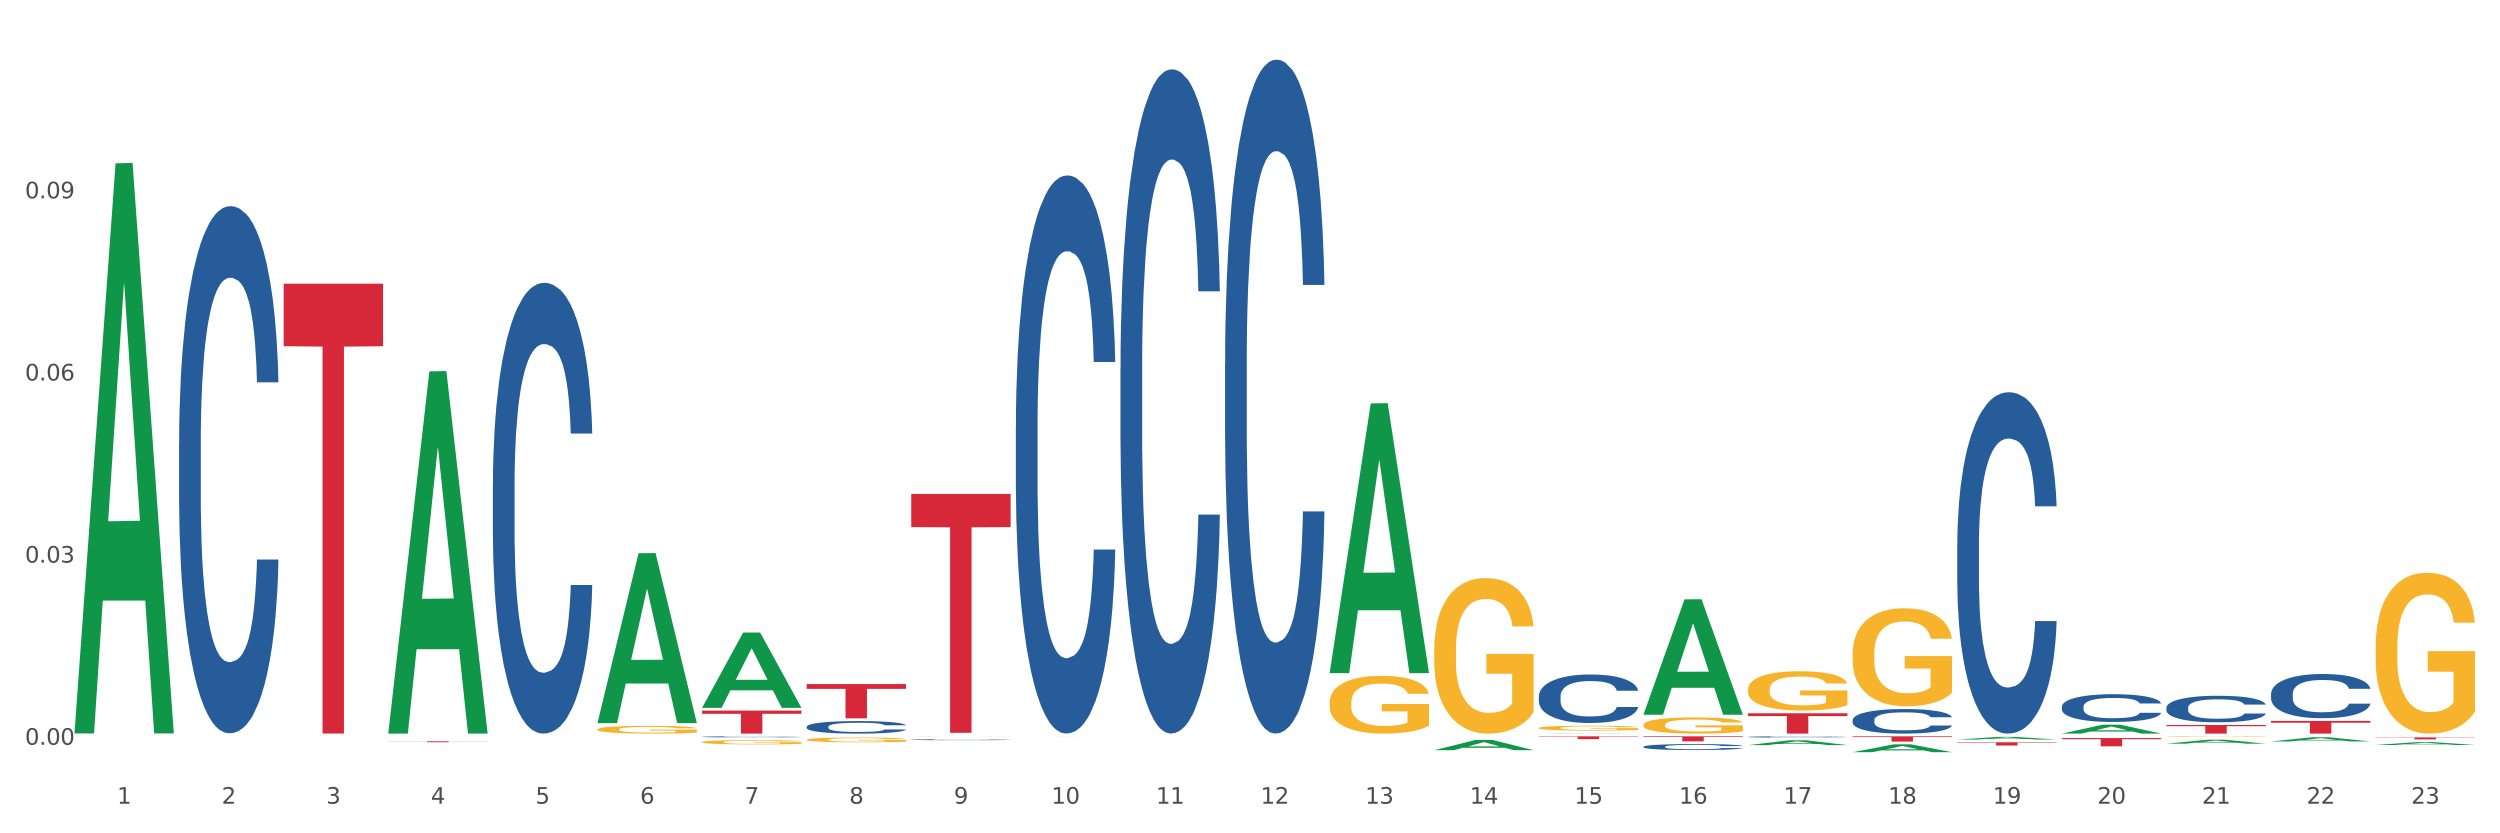 <?xml version="1.0" encoding="utf-8" standalone="no"?>
<!DOCTYPE svg PUBLIC "-//W3C//DTD SVG 1.1//EN"
  "http://www.w3.org/Graphics/SVG/1.1/DTD/svg11.dtd">
<svg xmlns:xlink="http://www.w3.org/1999/xlink" width="1080pt" height="360pt" viewBox="0 0 1080 360" xmlns="http://www.w3.org/2000/svg" version="1.1">
 <rect x="0" y="0" width="1080" height="360" fill="#333333" stroke="none"/>
 <defs>
  <style type="text/css">*{stroke-linejoin: round; stroke-linecap: butt}</style>
 </defs>
 <g id="figure_1">
  <g id="patch_1">
   <path d="M 0 360 
L 1080 360 
L 1080 0 
L 0 0 
z
" style="fill: #ffffff; stroke: #ffffff; stroke-linejoin: miter"/>
  </g>
  <g id="axes_1">
   <g id="matplotlib.axis_1">
    <g id="xtick_1">
     <g id="text_1">
      <!-- 1 -->
      <g style="fill: #4d4d4d" transform="translate(50.584 347.204) scale(0.096 -0.096)">
       <defs>
        <path id="DejaVuSans-31" d="M 794 531 
L 1825 531 
L 1825 4091 
L 703 3866 
L 703 4441 
L 1819 4666 
L 2450 4666 
L 2450 531 
L 3481 531 
L 3481 0 
L 794 0 
L 794 531 
z
" transform="scale(0.016)"/>
       </defs>
       <use xlink:href="#DejaVuSans-31"/>
      </g>
     </g>
    </g>
    <g id="xtick_2">
     <g id="text_2">
      <!-- 2 -->
      <g style="fill: #4d4d4d" transform="translate(95.771 347.204) scale(0.096 -0.096)">
       <defs>
        <path id="DejaVuSans-32" d="M 1228 531 
L 3431 531 
L 3431 0 
L 469 0 
L 469 531 
Q 828 903 1448 1529 
Q 2069 2156 2228 2338 
Q 2531 2678 2651 2914 
Q 2772 3150 2772 3378 
Q 2772 3750 2511 3984 
Q 2250 4219 1831 4219 
Q 1534 4219 1204 4116 
Q 875 4013 500 3803 
L 500 4441 
Q 881 4594 1212 4672 
Q 1544 4750 1819 4750 
Q 2544 4750 2975 4387 
Q 3406 4025 3406 3419 
Q 3406 3131 3298 2873 
Q 3191 2616 2906 2266 
Q 2828 2175 2409 1742 
Q 1991 1309 1228 531 
z
" transform="scale(0.016)"/>
       </defs>
       <use xlink:href="#DejaVuSans-32"/>
      </g>
     </g>
    </g>
    <g id="xtick_3">
     <g id="text_3">
      <!-- 3 -->
      <g style="fill: #4d4d4d" transform="translate(140.957 347.204) scale(0.096 -0.096)">
       <defs>
        <path id="DejaVuSans-33" d="M 2597 2516 
Q 3050 2419 3304 2112 
Q 3559 1806 3559 1356 
Q 3559 666 3084 287 
Q 2609 -91 1734 -91 
Q 1441 -91 1130 -33 
Q 819 25 488 141 
L 488 750 
Q 750 597 1062 519 
Q 1375 441 1716 441 
Q 2309 441 2620 675 
Q 2931 909 2931 1356 
Q 2931 1769 2642 2001 
Q 2353 2234 1838 2234 
L 1294 2234 
L 1294 2753 
L 1863 2753 
Q 2328 2753 2575 2939 
Q 2822 3125 2822 3475 
Q 2822 3834 2567 4026 
Q 2313 4219 1838 4219 
Q 1578 4219 1281 4162 
Q 984 4106 628 3988 
L 628 4550 
Q 988 4650 1302 4700 
Q 1616 4750 1894 4750 
Q 2613 4750 3031 4423 
Q 3450 4097 3450 3541 
Q 3450 3153 3228 2886 
Q 3006 2619 2597 2516 
z
" transform="scale(0.016)"/>
       </defs>
       <use xlink:href="#DejaVuSans-33"/>
      </g>
     </g>
    </g>
    <g id="xtick_4">
     <g id="text_4">
      <!-- 4 -->
      <g style="fill: #4d4d4d" transform="translate(186.143 347.204) scale(0.096 -0.096)">
       <defs>
        <path id="DejaVuSans-34" d="M 2419 4116 
L 825 1625 
L 2419 1625 
L 2419 4116 
z
M 2253 4666 
L 3047 4666 
L 3047 1625 
L 3713 1625 
L 3713 1100 
L 3047 1100 
L 3047 0 
L 2419 0 
L 2419 1100 
L 313 1100 
L 313 1709 
L 2253 4666 
z
" transform="scale(0.016)"/>
       </defs>
       <use xlink:href="#DejaVuSans-34"/>
      </g>
     </g>
    </g>
    <g id="xtick_5">
     <g id="text_5">
      <!-- 5 -->
      <g style="fill: #4d4d4d" transform="translate(231.33 347.204) scale(0.096 -0.096)">
       <defs>
        <path id="DejaVuSans-35" d="M 691 4666 
L 3169 4666 
L 3169 4134 
L 1269 4134 
L 1269 2991 
Q 1406 3038 1543 3061 
Q 1681 3084 1819 3084 
Q 2600 3084 3056 2656 
Q 3513 2228 3513 1497 
Q 3513 744 3044 326 
Q 2575 -91 1722 -91 
Q 1428 -91 1123 -41 
Q 819 9 494 109 
L 494 744 
Q 775 591 1075 516 
Q 1375 441 1709 441 
Q 2250 441 2565 725 
Q 2881 1009 2881 1497 
Q 2881 1984 2565 2268 
Q 2250 2553 1709 2553 
Q 1456 2553 1204 2497 
Q 953 2441 691 2322 
L 691 4666 
z
" transform="scale(0.016)"/>
       </defs>
       <use xlink:href="#DejaVuSans-35"/>
      </g>
     </g>
    </g>
    <g id="xtick_6">
     <g id="text_6">
      <!-- 6 -->
      <g style="fill: #4d4d4d" transform="translate(276.516 347.204) scale(0.096 -0.096)">
       <defs>
        <path id="DejaVuSans-36" d="M 2113 2584 
Q 1688 2584 1439 2293 
Q 1191 2003 1191 1497 
Q 1191 994 1439 701 
Q 1688 409 2113 409 
Q 2538 409 2786 701 
Q 3034 994 3034 1497 
Q 3034 2003 2786 2293 
Q 2538 2584 2113 2584 
z
M 3366 4563 
L 3366 3988 
Q 3128 4100 2886 4159 
Q 2644 4219 2406 4219 
Q 1781 4219 1451 3797 
Q 1122 3375 1075 2522 
Q 1259 2794 1537 2939 
Q 1816 3084 2150 3084 
Q 2853 3084 3261 2657 
Q 3669 2231 3669 1497 
Q 3669 778 3244 343 
Q 2819 -91 2113 -91 
Q 1303 -91 875 529 
Q 447 1150 447 2328 
Q 447 3434 972 4092 
Q 1497 4750 2381 4750 
Q 2619 4750 2861 4703 
Q 3103 4656 3366 4563 
z
" transform="scale(0.016)"/>
       </defs>
       <use xlink:href="#DejaVuSans-36"/>
      </g>
     </g>
    </g>
    <g id="xtick_7">
     <g id="text_7">
      <!-- 7 -->
      <g style="fill: #4d4d4d" transform="translate(321.702 347.204) scale(0.096 -0.096)">
       <defs>
        <path id="DejaVuSans-37" d="M 525 4666 
L 3525 4666 
L 3525 4397 
L 1831 0 
L 1172 0 
L 2766 4134 
L 525 4134 
L 525 4666 
z
" transform="scale(0.016)"/>
       </defs>
       <use xlink:href="#DejaVuSans-37"/>
      </g>
     </g>
    </g>
    <g id="xtick_8">
     <g id="text_8">
      <!-- 8 -->
      <g style="fill: #4d4d4d" transform="translate(366.888 347.204) scale(0.096 -0.096)">
       <defs>
        <path id="DejaVuSans-38" d="M 2034 2216 
Q 1584 2216 1326 1975 
Q 1069 1734 1069 1313 
Q 1069 891 1326 650 
Q 1584 409 2034 409 
Q 2484 409 2743 651 
Q 3003 894 3003 1313 
Q 3003 1734 2745 1975 
Q 2488 2216 2034 2216 
z
M 1403 2484 
Q 997 2584 770 2862 
Q 544 3141 544 3541 
Q 544 4100 942 4425 
Q 1341 4750 2034 4750 
Q 2731 4750 3128 4425 
Q 3525 4100 3525 3541 
Q 3525 3141 3298 2862 
Q 3072 2584 2669 2484 
Q 3125 2378 3379 2068 
Q 3634 1759 3634 1313 
Q 3634 634 3220 271 
Q 2806 -91 2034 -91 
Q 1263 -91 848 271 
Q 434 634 434 1313 
Q 434 1759 690 2068 
Q 947 2378 1403 2484 
z
M 1172 3481 
Q 1172 3119 1398 2916 
Q 1625 2713 2034 2713 
Q 2441 2713 2670 2916 
Q 2900 3119 2900 3481 
Q 2900 3844 2670 4047 
Q 2441 4250 2034 4250 
Q 1625 4250 1398 4047 
Q 1172 3844 1172 3481 
z
" transform="scale(0.016)"/>
       </defs>
       <use xlink:href="#DejaVuSans-38"/>
      </g>
     </g>
    </g>
    <g id="xtick_9">
     <g id="text_9">
      <!-- 9 -->
      <g style="fill: #4d4d4d" transform="translate(412.075 347.204) scale(0.096 -0.096)">
       <defs>
        <path id="DejaVuSans-39" d="M 703 97 
L 703 672 
Q 941 559 1184 500 
Q 1428 441 1663 441 
Q 2288 441 2617 861 
Q 2947 1281 2994 2138 
Q 2813 1869 2534 1725 
Q 2256 1581 1919 1581 
Q 1219 1581 811 2004 
Q 403 2428 403 3163 
Q 403 3881 828 4315 
Q 1253 4750 1959 4750 
Q 2769 4750 3195 4129 
Q 3622 3509 3622 2328 
Q 3622 1225 3098 567 
Q 2575 -91 1691 -91 
Q 1453 -91 1209 -44 
Q 966 3 703 97 
z
M 1959 2075 
Q 2384 2075 2632 2365 
Q 2881 2656 2881 3163 
Q 2881 3666 2632 3958 
Q 2384 4250 1959 4250 
Q 1534 4250 1286 3958 
Q 1038 3666 1038 3163 
Q 1038 2656 1286 2365 
Q 1534 2075 1959 2075 
z
" transform="scale(0.016)"/>
       </defs>
       <use xlink:href="#DejaVuSans-39"/>
      </g>
     </g>
    </g>
    <g id="xtick_10">
     <g id="text_10">
      <!-- 10 -->
      <g style="fill: #4d4d4d" transform="translate(454.207 347.204) scale(0.096 -0.096)">
       <defs>
        <path id="DejaVuSans-30" d="M 2034 4250 
Q 1547 4250 1301 3770 
Q 1056 3291 1056 2328 
Q 1056 1369 1301 889 
Q 1547 409 2034 409 
Q 2525 409 2770 889 
Q 3016 1369 3016 2328 
Q 3016 3291 2770 3770 
Q 2525 4250 2034 4250 
z
M 2034 4750 
Q 2819 4750 3233 4129 
Q 3647 3509 3647 2328 
Q 3647 1150 3233 529 
Q 2819 -91 2034 -91 
Q 1250 -91 836 529 
Q 422 1150 422 2328 
Q 422 3509 836 4129 
Q 1250 4750 2034 4750 
z
" transform="scale(0.016)"/>
       </defs>
       <use xlink:href="#DejaVuSans-31"/>
       <use xlink:href="#DejaVuSans-30" transform="translate(63.623 0)"/>
      </g>
     </g>
    </g>
    <g id="xtick_11">
     <g id="text_11">
      <!-- 11 -->
      <g style="fill: #4d4d4d" transform="translate(499.393 347.204) scale(0.096 -0.096)">
       <use xlink:href="#DejaVuSans-31"/>
       <use xlink:href="#DejaVuSans-31" transform="translate(63.623 0)"/>
      </g>
     </g>
    </g>
    <g id="xtick_12">
     <g id="text_12">
      <!-- 12 -->
      <g style="fill: #4d4d4d" transform="translate(544.58 347.204) scale(0.096 -0.096)">
       <use xlink:href="#DejaVuSans-31"/>
       <use xlink:href="#DejaVuSans-32" transform="translate(63.623 0)"/>
      </g>
     </g>
    </g>
    <g id="xtick_13">
     <g id="text_13">
      <!-- 13 -->
      <g style="fill: #4d4d4d" transform="translate(589.766 347.204) scale(0.096 -0.096)">
       <use xlink:href="#DejaVuSans-31"/>
       <use xlink:href="#DejaVuSans-33" transform="translate(63.623 0)"/>
      </g>
     </g>
    </g>
    <g id="xtick_14">
     <g id="text_14">
      <!-- 14 -->
      <g style="fill: #4d4d4d" transform="translate(634.952 347.204) scale(0.096 -0.096)">
       <use xlink:href="#DejaVuSans-31"/>
       <use xlink:href="#DejaVuSans-34" transform="translate(63.623 0)"/>
      </g>
     </g>
    </g>
    <g id="xtick_15">
     <g id="text_15">
      <!-- 15 -->
      <g style="fill: #4d4d4d" transform="translate(680.138 347.204) scale(0.096 -0.096)">
       <use xlink:href="#DejaVuSans-31"/>
       <use xlink:href="#DejaVuSans-35" transform="translate(63.623 0)"/>
      </g>
     </g>
    </g>
    <g id="xtick_16">
     <g id="text_16">
      <!-- 16 -->
      <g style="fill: #4d4d4d" transform="translate(725.325 347.204) scale(0.096 -0.096)">
       <use xlink:href="#DejaVuSans-31"/>
       <use xlink:href="#DejaVuSans-36" transform="translate(63.623 0)"/>
      </g>
     </g>
    </g>
    <g id="xtick_17">
     <g id="text_17">
      <!-- 17 -->
      <g style="fill: #4d4d4d" transform="translate(770.511 347.204) scale(0.096 -0.096)">
       <use xlink:href="#DejaVuSans-31"/>
       <use xlink:href="#DejaVuSans-37" transform="translate(63.623 0)"/>
      </g>
     </g>
    </g>
    <g id="xtick_18">
     <g id="text_18">
      <!-- 18 -->
      <g style="fill: #4d4d4d" transform="translate(815.697 347.204) scale(0.096 -0.096)">
       <use xlink:href="#DejaVuSans-31"/>
       <use xlink:href="#DejaVuSans-38" transform="translate(63.623 0)"/>
      </g>
     </g>
    </g>
    <g id="xtick_19">
     <g id="text_19">
      <!-- 19 -->
      <g style="fill: #4d4d4d" transform="translate(860.883 347.204) scale(0.096 -0.096)">
       <use xlink:href="#DejaVuSans-31"/>
       <use xlink:href="#DejaVuSans-39" transform="translate(63.623 0)"/>
      </g>
     </g>
    </g>
    <g id="xtick_20">
     <g id="text_20">
      <!-- 20 -->
      <g style="fill: #4d4d4d" transform="translate(906.07 347.204) scale(0.096 -0.096)">
       <use xlink:href="#DejaVuSans-32"/>
       <use xlink:href="#DejaVuSans-30" transform="translate(63.623 0)"/>
      </g>
     </g>
    </g>
    <g id="xtick_21">
     <g id="text_21">
      <!-- 21 -->
      <g style="fill: #4d4d4d" transform="translate(951.256 347.204) scale(0.096 -0.096)">
       <use xlink:href="#DejaVuSans-32"/>
       <use xlink:href="#DejaVuSans-31" transform="translate(63.623 0)"/>
      </g>
     </g>
    </g>
    <g id="xtick_22">
     <g id="text_22">
      <!-- 22 -->
      <g style="fill: #4d4d4d" transform="translate(996.442 347.204) scale(0.096 -0.096)">
       <use xlink:href="#DejaVuSans-32"/>
       <use xlink:href="#DejaVuSans-32" transform="translate(63.623 0)"/>
      </g>
     </g>
    </g>
    <g id="xtick_23">
     <g id="text_23">
      <!-- 23 -->
      <g style="fill: #4d4d4d" transform="translate(1041.629 347.204) scale(0.096 -0.096)">
       <use xlink:href="#DejaVuSans-32"/>
       <use xlink:href="#DejaVuSans-33" transform="translate(63.623 0)"/>
      </g>
     </g>
    </g>
    <g id="xtick_24"/>
    <g id="xtick_25"/>
    <g id="xtick_26"/>
    <g id="xtick_27"/>
    <g id="xtick_28"/>
    <g id="xtick_29"/>
    <g id="xtick_30"/>
    <g id="xtick_31"/>
    <g id="xtick_32"/>
    <g id="xtick_33"/>
    <g id="xtick_34"/>
    <g id="xtick_35"/>
    <g id="xtick_36"/>
    <g id="xtick_37"/>
    <g id="xtick_38"/>
    <g id="xtick_39"/>
    <g id="xtick_40"/>
    <g id="xtick_41"/>
    <g id="xtick_42"/>
    <g id="xtick_43"/>
    <g id="xtick_44"/>
    <g id="xtick_45"/>
   </g>
   <g id="matplotlib.axis_2">
    <g id="ytick_1">
     <g id="text_24">
      <!-- 0.00 -->
      <g style="fill: #4d4d4d" transform="translate(10.8 321.741) scale(0.096 -0.096)">
       <defs>
        <path id="DejaVuSans-2e" d="M 684 794 
L 1344 794 
L 1344 0 
L 684 0 
L 684 794 
z
" transform="scale(0.016)"/>
       </defs>
       <use xlink:href="#DejaVuSans-30"/>
       <use xlink:href="#DejaVuSans-2e" transform="translate(63.623 0)"/>
       <use xlink:href="#DejaVuSans-30" transform="translate(95.41 0)"/>
       <use xlink:href="#DejaVuSans-30" transform="translate(159.033 0)"/>
      </g>
     </g>
    </g>
    <g id="ytick_2">
     <g id="text_25">
      <!-- 0.03 -->
      <g style="fill: #4d4d4d" transform="translate(10.8 243.055) scale(0.096 -0.096)">
       <use xlink:href="#DejaVuSans-30"/>
       <use xlink:href="#DejaVuSans-2e" transform="translate(63.623 0)"/>
       <use xlink:href="#DejaVuSans-30" transform="translate(95.41 0)"/>
       <use xlink:href="#DejaVuSans-33" transform="translate(159.033 0)"/>
      </g>
     </g>
    </g>
    <g id="ytick_3">
     <g id="text_26">
      <!-- 0.06 -->
      <g style="fill: #4d4d4d" transform="translate(10.8 164.37) scale(0.096 -0.096)">
       <use xlink:href="#DejaVuSans-30"/>
       <use xlink:href="#DejaVuSans-2e" transform="translate(63.623 0)"/>
       <use xlink:href="#DejaVuSans-30" transform="translate(95.41 0)"/>
       <use xlink:href="#DejaVuSans-36" transform="translate(159.033 0)"/>
      </g>
     </g>
    </g>
    <g id="ytick_4">
     <g id="text_27">
      <!-- 0.09 -->
      <g style="fill: #4d4d4d" transform="translate(10.8 85.684) scale(0.096 -0.096)">
       <use xlink:href="#DejaVuSans-30"/>
       <use xlink:href="#DejaVuSans-2e" transform="translate(63.623 0)"/>
       <use xlink:href="#DejaVuSans-30" transform="translate(95.41 0)"/>
       <use xlink:href="#DejaVuSans-39" transform="translate(159.033 0)"/>
      </g>
     </g>
    </g>
    <g id="ytick_5"/>
    <g id="ytick_6"/>
    <g id="ytick_7"/>
    <g id="ytick_8"/>
   </g>
   <g id="PolyCollection_1">
    <path d="M 32.175 316.399 
L 32.219 316.168 
L 49.921 70.573 
L 57.267 70.341 
L 75.102 316.862 
L 66.605 316.862 
L 62.755 259.456 
L 44.478 259.456 
L 44.345 260.382 
L 40.628 316.862 
L 32.175 316.862 
L 32.175 316.399 
L 46.779 225.198 
L 60.454 224.966 
L 53.683 122.886 
L 53.594 122.423 
L 53.506 123.117 
L 46.735 224.966 
L 46.779 225.198 
L 32.175 316.399 
z
" clip-path="url(#p80b376069e)" style="fill: #109648"/>
    <path d="M 393.665 319.545 
L 393.716 319.545 
L 393.716 319.534 
L 393.868 319.52 
L 394.426 319.494 
L 395.137 319.474 
L 396.354 319.451 
L 397.014 319.442 
L 397.877 319.431 
L 399.653 319.414 
L 401.682 319.399 
L 403.103 319.391 
L 404.169 319.385 
L 406.553 319.376 
L 407.923 319.372 
L 409.344 319.369 
L 410.562 319.366 
L 412.592 319.364 
L 414.215 319.363 
L 416.093 319.362 
L 417.666 319.363 
L 419.746 319.364 
L 422.791 319.369 
L 423.958 319.371 
L 425.531 319.376 
L 427.154 319.382 
L 428.474 319.388 
L 429.996 319.396 
L 431.569 319.407 
L 433.091 319.421 
L 434.157 319.434 
L 435.019 319.448 
L 435.78 319.465 
L 436.338 319.483 
L 436.592 319.498 
L 427.307 319.498 
L 427.053 319.484 
L 426.545 319.47 
L 426.038 319.46 
L 425.48 319.451 
L 424.617 319.442 
L 423.856 319.436 
L 422.588 319.429 
L 421.421 319.425 
L 420.456 319.422 
L 419.289 319.42 
L 416.803 319.418 
L 415.027 319.418 
L 413.911 319.418 
L 412.541 319.42 
L 411.374 319.423 
L 410.004 319.427 
L 408.938 319.432 
L 407.873 319.438 
L 407.264 319.443 
L 406.35 319.451 
L 405.742 319.458 
L 404.93 319.469 
L 404.473 319.477 
L 403.661 319.499 
L 403.306 319.514 
L 403.154 319.525 
L 403.052 319.537 
L 403.052 319.595 
L 403.357 319.621 
L 403.61 319.632 
L 404.016 319.644 
L 404.777 319.661 
L 405.894 319.677 
L 407.061 319.688 
L 408.025 319.695 
L 408.938 319.701 
L 409.852 319.705 
L 410.968 319.708 
L 411.881 319.711 
L 413.251 319.713 
L 414.875 319.714 
L 416.143 319.714 
L 418.731 319.712 
L 419.898 319.71 
L 421.015 319.708 
L 422.232 319.704 
L 423.197 319.699 
L 423.755 319.696 
L 424.668 319.689 
L 425.378 319.681 
L 425.987 319.673 
L 426.393 319.665 
L 426.85 319.654 
L 427.205 319.642 
L 427.307 319.635 
L 436.592 319.635 
L 436.389 319.648 
L 436.034 319.661 
L 435.324 319.679 
L 434.765 319.689 
L 433.903 319.701 
L 432.99 319.711 
L 431.721 319.723 
L 430.554 319.731 
L 429.336 319.739 
L 428.017 319.745 
L 425.632 319.755 
L 424.769 319.757 
L 422.943 319.762 
L 421.522 319.764 
L 419.442 319.767 
L 417.311 319.768 
L 415.078 319.769 
L 413.099 319.768 
L 410.917 319.766 
L 409.547 319.764 
L 408.025 319.76 
L 406.249 319.755 
L 404.575 319.749 
L 403.002 319.741 
L 401.53 319.733 
L 400.16 319.723 
L 398.384 319.707 
L 397.065 319.692 
L 396.101 319.677 
L 395.441 319.665 
L 394.781 319.649 
L 394.426 319.639 
L 393.868 319.613 
L 393.665 319.588 
L 393.665 319.545 
z
" clip-path="url(#p80b376069e)" style="fill: #255c99"/>
    <path d="M 348.479 313.939 
L 348.53 313.934 
L 348.53 313.795 
L 348.682 313.607 
L 349.24 313.261 
L 349.95 312.998 
L 351.168 312.691 
L 351.828 312.562 
L 352.69 312.419 
L 354.466 312.186 
L 356.496 311.988 
L 357.917 311.879 
L 358.982 311.81 
L 361.367 311.686 
L 362.737 311.632 
L 364.158 311.587 
L 365.376 311.557 
L 367.405 311.523 
L 369.029 311.508 
L 370.906 311.503 
L 372.479 311.508 
L 374.56 311.528 
L 377.604 311.587 
L 378.771 311.622 
L 380.344 311.681 
L 381.968 311.76 
L 383.287 311.839 
L 384.81 311.953 
L 386.383 312.102 
L 387.905 312.29 
L 388.97 312.463 
L 389.833 312.647 
L 390.594 312.869 
L 391.152 313.112 
L 391.406 313.315 
L 382.12 313.315 
L 381.867 313.132 
L 381.359 312.934 
L 380.852 312.8 
L 380.294 312.691 
L 379.431 312.567 
L 378.67 312.488 
L 377.401 312.394 
L 376.234 312.335 
L 375.27 312.3 
L 374.103 312.27 
L 371.617 312.241 
L 369.841 312.241 
L 368.725 312.25 
L 367.355 312.275 
L 366.188 312.31 
L 364.818 312.369 
L 363.752 312.434 
L 362.686 312.518 
L 362.078 312.577 
L 361.164 312.686 
L 360.555 312.775 
L 359.743 312.929 
L 359.287 313.038 
L 358.475 313.32 
L 358.12 313.528 
L 357.968 313.672 
L 357.866 313.83 
L 357.866 314.602 
L 358.17 314.949 
L 358.424 315.097 
L 358.83 315.266 
L 359.591 315.484 
L 360.708 315.697 
L 361.875 315.85 
L 362.839 315.944 
L 363.752 316.014 
L 364.665 316.068 
L 365.782 316.117 
L 366.695 316.147 
L 368.065 316.177 
L 369.689 316.192 
L 370.957 316.192 
L 373.545 316.167 
L 374.712 316.142 
L 375.828 316.108 
L 377.046 316.053 
L 378.01 315.994 
L 378.568 315.949 
L 379.482 315.855 
L 380.192 315.756 
L 380.801 315.642 
L 381.207 315.543 
L 381.664 315.395 
L 382.019 315.226 
L 382.12 315.137 
L 391.406 315.137 
L 391.203 315.315 
L 390.848 315.489 
L 390.137 315.721 
L 389.579 315.855 
L 388.717 316.018 
L 387.803 316.157 
L 386.535 316.311 
L 385.368 316.424 
L 384.15 316.523 
L 382.831 316.613 
L 380.446 316.736 
L 379.583 316.771 
L 377.757 316.83 
L 376.336 316.865 
L 374.255 316.9 
L 372.124 316.92 
L 369.892 316.925 
L 367.913 316.915 
L 365.731 316.885 
L 364.361 316.855 
L 362.839 316.811 
L 361.063 316.741 
L 359.388 316.657 
L 357.815 316.558 
L 356.344 316.444 
L 354.974 316.316 
L 353.198 316.103 
L 351.879 315.895 
L 350.914 315.702 
L 350.255 315.538 
L 349.595 315.33 
L 349.24 315.187 
L 348.682 314.84 
L 348.479 314.518 
L 348.479 313.939 
z
" clip-path="url(#p80b376069e)" style="fill: #255c99"/>
    <path d="M 303.293 318.308 
L 303.343 318.308 
L 303.343 318.296 
L 303.496 318.279 
L 304.054 318.249 
L 304.764 318.226 
L 305.982 318.199 
L 306.642 318.187 
L 307.504 318.175 
L 309.28 318.154 
L 311.31 318.137 
L 312.73 318.127 
L 313.796 318.121 
L 316.181 318.11 
L 317.551 318.105 
L 318.972 318.101 
L 320.189 318.099 
L 322.219 318.096 
L 323.843 318.094 
L 325.72 318.094 
L 327.293 318.094 
L 329.374 318.096 
L 332.418 318.101 
L 333.585 318.104 
L 335.158 318.11 
L 336.782 318.117 
L 338.101 318.124 
L 339.623 318.134 
L 341.196 318.147 
L 342.718 318.163 
L 343.784 318.178 
L 344.647 318.195 
L 345.408 318.214 
L 345.966 318.236 
L 346.22 318.253 
L 336.934 318.253 
L 336.68 318.237 
L 336.173 318.22 
L 335.665 318.208 
L 335.107 318.199 
L 334.245 318.188 
L 333.484 318.181 
L 332.215 318.172 
L 331.048 318.167 
L 330.084 318.164 
L 328.917 318.161 
L 326.431 318.159 
L 324.655 318.159 
L 323.538 318.16 
L 322.168 318.162 
L 321.001 318.165 
L 319.631 318.17 
L 318.566 318.176 
L 317.5 318.183 
L 316.891 318.188 
L 315.978 318.198 
L 315.369 318.206 
L 314.557 318.219 
L 314.1 318.229 
L 313.289 318.254 
L 312.933 318.272 
L 312.781 318.285 
L 312.68 318.299 
L 312.68 318.367 
L 312.984 318.397 
L 313.238 318.41 
L 313.644 318.425 
L 314.405 318.444 
L 315.521 318.463 
L 316.688 318.477 
L 317.652 318.485 
L 318.566 318.491 
L 319.479 318.496 
L 320.595 318.5 
L 321.509 318.503 
L 322.879 318.505 
L 324.502 318.507 
L 325.771 318.507 
L 328.359 318.505 
L 329.526 318.502 
L 330.642 318.499 
L 331.86 318.495 
L 332.824 318.489 
L 333.382 318.485 
L 334.295 318.477 
L 335.006 318.468 
L 335.615 318.458 
L 336.021 318.45 
L 336.477 318.437 
L 336.833 318.422 
L 336.934 318.414 
L 346.22 318.414 
L 346.017 318.43 
L 345.661 318.445 
L 344.951 318.465 
L 344.393 318.477 
L 343.53 318.492 
L 342.617 318.504 
L 341.348 318.517 
L 340.181 318.527 
L 338.964 318.536 
L 337.644 318.544 
L 335.26 318.555 
L 334.397 318.558 
L 332.57 318.563 
L 331.15 318.566 
L 329.069 318.569 
L 326.938 318.571 
L 324.705 318.571 
L 322.726 318.57 
L 320.545 318.568 
L 319.175 318.565 
L 317.652 318.561 
L 315.876 318.555 
L 314.202 318.548 
L 312.629 318.539 
L 311.158 318.529 
L 309.788 318.518 
L 308.012 318.499 
L 306.692 318.481 
L 305.728 318.464 
L 305.069 318.449 
L 304.409 318.431 
L 304.054 318.418 
L 303.496 318.388 
L 303.293 318.359 
L 303.293 318.308 
z
" clip-path="url(#p80b376069e)" style="fill: #255c99"/>
    <path d="M 212.92 209.683 
L 212.971 209.506 
L 212.971 204.526 
L 213.123 197.768 
L 213.681 185.319 
L 214.392 175.893 
L 215.609 164.866 
L 216.269 160.242 
L 217.132 155.085 
L 218.908 146.726 
L 220.937 139.612 
L 222.358 135.7 
L 223.424 133.21 
L 225.808 128.764 
L 227.178 126.807 
L 228.599 125.207 
L 229.817 124.14 
L 231.847 122.895 
L 233.47 122.361 
L 235.348 122.183 
L 236.921 122.361 
L 239.001 123.073 
L 242.045 125.207 
L 243.213 126.452 
L 244.786 128.586 
L 246.409 131.431 
L 247.728 134.277 
L 249.251 138.367 
L 250.824 143.703 
L 252.346 150.461 
L 253.411 156.685 
L 254.274 163.266 
L 255.035 171.269 
L 255.593 179.983 
L 255.847 187.275 
L 246.561 187.275 
L 246.308 180.695 
L 245.8 173.581 
L 245.293 168.779 
L 244.735 164.866 
L 243.872 160.42 
L 243.111 157.575 
L 241.843 154.196 
L 240.675 152.061 
L 239.711 150.817 
L 238.544 149.749 
L 236.058 148.682 
L 234.282 148.682 
L 233.166 149.038 
L 231.796 149.927 
L 230.629 151.172 
L 229.259 153.306 
L 228.193 155.618 
L 227.128 158.642 
L 226.519 160.776 
L 225.605 164.688 
L 224.996 167.89 
L 224.185 173.403 
L 223.728 177.316 
L 222.916 187.453 
L 222.561 194.922 
L 222.409 200.08 
L 222.307 205.771 
L 222.307 233.515 
L 222.612 245.964 
L 222.865 251.299 
L 223.271 257.346 
L 224.032 265.171 
L 225.149 272.819 
L 226.316 278.332 
L 227.28 281.711 
L 228.193 284.201 
L 229.107 286.157 
L 230.223 287.936 
L 231.136 289.003 
L 232.506 290.07 
L 234.13 290.603 
L 235.398 290.603 
L 237.986 289.714 
L 239.153 288.825 
L 240.27 287.58 
L 241.487 285.624 
L 242.451 283.49 
L 243.01 281.889 
L 243.923 278.51 
L 244.633 274.953 
L 245.242 270.862 
L 245.648 267.306 
L 246.105 261.97 
L 246.46 255.923 
L 246.561 252.722 
L 255.847 252.722 
L 255.644 259.125 
L 255.289 265.349 
L 254.579 273.708 
L 254.02 278.51 
L 253.158 284.379 
L 252.244 289.358 
L 250.976 294.872 
L 249.809 298.962 
L 248.591 302.519 
L 247.272 305.72 
L 244.887 310.166 
L 244.024 311.411 
L 242.198 313.545 
L 240.777 314.79 
L 238.697 316.035 
L 236.565 316.747 
L 234.333 316.925 
L 232.354 316.569 
L 230.172 315.502 
L 228.802 314.435 
L 227.28 312.834 
L 225.504 310.344 
L 223.829 307.321 
L 222.256 303.764 
L 220.785 299.674 
L 219.415 295.05 
L 217.639 287.402 
L 216.32 279.933 
L 215.356 272.997 
L 214.696 267.128 
L 214.036 259.658 
L 213.681 254.501 
L 213.123 242.051 
L 212.92 230.491 
L 212.92 209.683 
z
" clip-path="url(#p80b376069e)" style="fill: #255c99"/>
    <path d="M 77.361 191.375 
L 77.412 191.167 
L 77.412 185.343 
L 77.564 177.44 
L 78.122 162.881 
L 78.833 151.857 
L 80.051 138.962 
L 80.71 133.554 
L 81.573 127.522 
L 83.349 117.747 
L 85.378 109.427 
L 86.799 104.851 
L 87.865 101.94 
L 90.25 96.74 
L 91.62 94.452 
L 93.04 92.58 
L 94.258 91.332 
L 96.288 89.876 
L 97.911 89.252 
L 99.789 89.044 
L 101.362 89.252 
L 103.442 90.084 
L 106.487 92.58 
L 107.654 94.036 
L 109.227 96.532 
L 110.85 99.86 
L 112.17 103.188 
L 113.692 107.971 
L 115.265 114.211 
L 116.787 122.115 
L 117.853 129.394 
L 118.715 137.09 
L 119.476 146.449 
L 120.035 156.641 
L 120.288 165.168 
L 111.003 165.168 
L 110.749 157.473 
L 110.242 149.153 
L 109.734 143.537 
L 109.176 138.962 
L 108.313 133.762 
L 107.552 130.434 
L 106.284 126.482 
L 105.117 123.986 
L 104.153 122.531 
L 102.986 121.283 
L 100.499 120.035 
L 98.723 120.035 
L 97.607 120.451 
L 96.237 121.491 
L 95.07 122.947 
L 93.7 125.442 
L 92.634 128.146 
L 91.569 131.682 
L 90.96 134.178 
L 90.047 138.754 
L 89.438 142.498 
L 88.626 148.945 
L 88.169 153.521 
L 87.357 165.376 
L 87.002 174.112 
L 86.85 180.144 
L 86.748 186.799 
L 86.748 219.246 
L 87.053 233.805 
L 87.307 240.045 
L 87.712 247.116 
L 88.474 256.268 
L 89.59 265.211 
L 90.757 271.659 
L 91.721 275.611 
L 92.634 278.523 
L 93.548 280.811 
L 94.664 282.89 
L 95.577 284.138 
L 96.947 285.386 
L 98.571 286.01 
L 99.84 286.01 
L 102.427 284.97 
L 103.594 283.93 
L 104.711 282.474 
L 105.929 280.187 
L 106.893 277.691 
L 107.451 275.819 
L 108.364 271.867 
L 109.074 267.707 
L 109.683 262.923 
L 110.089 258.764 
L 110.546 252.524 
L 110.901 245.452 
L 111.003 241.709 
L 120.288 241.709 
L 120.085 249.196 
L 119.73 256.476 
L 119.02 266.251 
L 118.462 271.867 
L 117.599 278.731 
L 116.686 284.554 
L 115.417 291.002 
L 114.25 295.786 
L 113.032 299.946 
L 111.713 303.689 
L 109.328 308.889 
L 108.466 310.345 
L 106.639 312.841 
L 105.218 314.297 
L 103.138 315.753 
L 101.007 316.585 
L 98.774 316.793 
L 96.795 316.377 
L 94.613 315.129 
L 93.243 313.881 
L 91.721 312.009 
L 89.945 309.097 
L 88.271 305.561 
L 86.698 301.401 
L 85.226 296.618 
L 83.856 291.21 
L 82.08 282.266 
L 80.761 273.531 
L 79.797 265.419 
L 79.137 258.556 
L 78.478 249.82 
L 78.122 243.788 
L 77.564 229.229 
L 77.361 215.71 
L 77.361 191.375 
z
" clip-path="url(#p80b376069e)" style="fill: #255c99"/>
    <path d="M 122.548 122.557 
L 165.475 122.557 
L 165.475 149.563 
L 148.589 149.745 
L 148.589 316.886 
L 139.332 316.886 
L 139.332 149.745 
L 122.548 149.563 
L 122.548 122.74 
L 122.548 122.557 
z
" clip-path="url(#p80b376069e)" style="fill: #d62839"/>
    <path d="M 167.734 320.237 
L 210.661 320.237 
L 210.661 320.294 
L 193.775 320.294 
L 193.775 320.647 
L 184.518 320.647 
L 184.518 320.294 
L 167.734 320.294 
L 167.734 320.237 
L 167.734 320.237 
z
" clip-path="url(#p80b376069e)" style="fill: #d62839"/>
    <path d="M 303.293 306.968 
L 346.22 306.968 
L 346.22 308.352 
L 329.334 308.361 
L 329.334 316.925 
L 320.077 316.925 
L 320.077 308.361 
L 303.293 308.352 
L 303.293 306.978 
L 303.293 306.968 
z
" clip-path="url(#p80b376069e)" style="fill: #d62839"/>
    <path d="M 438.851 184.117 
L 438.902 183.897 
L 438.902 177.732 
L 439.054 169.364 
L 439.613 153.951 
L 440.323 142.28 
L 441.541 128.628 
L 442.2 122.903 
L 443.063 116.518 
L 444.839 106.168 
L 446.869 97.361 
L 448.289 92.516 
L 449.355 89.433 
L 451.74 83.929 
L 453.11 81.506 
L 454.53 79.525 
L 455.748 78.204 
L 457.778 76.662 
L 459.402 76.002 
L 461.279 75.781 
L 462.852 76.002 
L 464.932 76.882 
L 467.977 79.525 
L 469.144 81.066 
L 470.717 83.708 
L 472.341 87.232 
L 473.66 90.755 
L 475.182 95.819 
L 476.755 102.425 
L 478.277 110.792 
L 479.343 118.499 
L 480.205 126.646 
L 480.967 136.555 
L 481.525 147.345 
L 481.778 156.373 
L 472.493 156.373 
L 472.239 148.226 
L 471.732 139.418 
L 471.224 133.473 
L 470.666 128.628 
L 469.804 123.123 
L 469.042 119.6 
L 467.774 115.417 
L 466.607 112.774 
L 465.643 111.233 
L 464.476 109.912 
L 461.989 108.59 
L 460.213 108.59 
L 459.097 109.031 
L 457.727 110.132 
L 456.56 111.673 
L 455.19 114.316 
L 454.125 117.178 
L 453.059 120.921 
L 452.45 123.564 
L 451.537 128.408 
L 450.928 132.372 
L 450.116 139.198 
L 449.659 144.042 
L 448.847 156.593 
L 448.492 165.841 
L 448.34 172.227 
L 448.239 179.273 
L 448.239 213.624 
L 448.543 229.037 
L 448.797 235.643 
L 449.203 243.13 
L 449.964 252.818 
L 451.08 262.287 
L 452.247 269.113 
L 453.211 273.296 
L 454.125 276.379 
L 455.038 278.801 
L 456.154 281.003 
L 457.068 282.324 
L 458.438 283.646 
L 460.061 284.306 
L 461.33 284.306 
L 463.918 283.205 
L 465.085 282.104 
L 466.201 280.563 
L 467.419 278.141 
L 468.383 275.498 
L 468.941 273.517 
L 469.854 269.333 
L 470.565 264.929 
L 471.174 259.865 
L 471.579 255.461 
L 472.036 248.855 
L 472.391 241.368 
L 472.493 237.405 
L 481.778 237.405 
L 481.575 245.332 
L 481.22 253.038 
L 480.51 263.388 
L 479.952 269.333 
L 479.089 276.599 
L 478.176 282.765 
L 476.907 289.591 
L 475.74 294.655 
L 474.522 299.059 
L 473.203 303.023 
L 470.818 308.528 
L 469.956 310.069 
L 468.129 312.711 
L 466.708 314.253 
L 464.628 315.794 
L 462.497 316.675 
L 460.264 316.895 
L 458.285 316.455 
L 456.103 315.134 
L 454.733 313.812 
L 453.211 311.831 
L 451.435 308.748 
L 449.761 305.005 
L 448.188 300.601 
L 446.716 295.536 
L 445.346 289.811 
L 443.57 280.343 
L 442.251 271.094 
L 441.287 262.507 
L 440.627 255.24 
L 439.968 245.992 
L 439.613 239.607 
L 439.054 224.193 
L 438.851 209.88 
L 438.851 184.117 
z
" clip-path="url(#p80b376069e)" style="fill: #255c99"/>
    <path d="M 348.479 295.526 
L 391.406 295.526 
L 391.406 297.584 
L 374.52 297.598 
L 374.52 310.333 
L 365.263 310.333 
L 365.263 297.598 
L 348.479 297.584 
L 348.479 295.54 
L 348.479 295.526 
z
" clip-path="url(#p80b376069e)" style="fill: #d62839"/>
    <path d="M 438.851 318.324 
L 481.778 318.324 
L 481.778 318.326 
L 464.892 318.326 
L 464.892 318.339 
L 455.636 318.339 
L 455.636 318.326 
L 438.851 318.326 
L 438.851 318.324 
L 438.851 318.324 
z
" clip-path="url(#p80b376069e)" style="fill: #d62839"/>
    <path d="M 664.783 318.094 
L 707.71 318.094 
L 707.71 318.262 
L 690.824 318.263 
L 690.824 319.305 
L 681.567 319.305 
L 681.567 318.263 
L 664.783 318.262 
L 664.783 318.095 
L 664.783 318.094 
z
" clip-path="url(#p80b376069e)" style="fill: #d62839"/>
    <path d="M 709.969 318.094 
L 752.896 318.094 
L 752.896 318.395 
L 736.01 318.397 
L 736.01 320.259 
L 726.753 320.259 
L 726.753 318.397 
L 709.969 318.395 
L 709.969 318.096 
L 709.969 318.094 
z
" clip-path="url(#p80b376069e)" style="fill: #d62839"/>
    <path d="M 755.155 308.135 
L 798.082 308.135 
L 798.082 309.356 
L 781.196 309.364 
L 781.196 316.925 
L 771.94 316.925 
L 771.94 309.364 
L 755.155 309.356 
L 755.155 308.143 
L 755.155 308.135 
z
" clip-path="url(#p80b376069e)" style="fill: #d62839"/>
    <path d="M 258.106 315.115 
L 258.157 315.112 
L 258.157 315.002 
L 258.258 314.907 
L 258.765 314.676 
L 259.525 314.486 
L 260.083 314.384 
L 260.64 314.302 
L 261.299 314.219 
L 262.11 314.133 
L 263.58 314.007 
L 264.492 313.942 
L 265.607 313.875 
L 267.634 313.776 
L 269.104 313.721 
L 270.625 313.675 
L 273.108 313.62 
L 274.73 313.595 
L 276.453 313.577 
L 278.531 313.564 
L 280.102 313.561 
L 283.548 313.571 
L 286.488 313.598 
L 287.907 313.62 
L 289.731 313.657 
L 290.694 313.681 
L 292.265 313.73 
L 293.887 313.795 
L 295.002 313.85 
L 296.675 313.954 
L 297.942 314.059 
L 299.107 314.188 
L 299.716 314.277 
L 300.172 314.36 
L 300.577 314.455 
L 300.983 314.606 
L 291.86 314.606 
L 291.505 314.498 
L 290.948 314.397 
L 290.137 314.298 
L 289.427 314.237 
L 288.211 314.16 
L 287.096 314.111 
L 285.93 314.074 
L 284.511 314.044 
L 283.396 314.028 
L 281.825 314.016 
L 278.734 314.019 
L 276.656 314.044 
L 275.237 314.074 
L 274.324 314.102 
L 273.513 314.133 
L 272.601 314.176 
L 271.537 314.24 
L 270.777 314.298 
L 270.016 314.372 
L 269.408 314.446 
L 268.851 314.532 
L 268.395 314.624 
L 268.04 314.719 
L 267.736 314.836 
L 267.482 315.029 
L 267.482 315.45 
L 267.584 315.545 
L 267.837 315.671 
L 268.141 315.767 
L 268.648 315.88 
L 269.104 315.957 
L 269.966 316.068 
L 270.929 316.16 
L 271.689 316.218 
L 272.449 316.267 
L 273.767 316.335 
L 275.237 316.39 
L 276.504 316.424 
L 278.227 316.455 
L 279.392 316.467 
L 280.406 316.473 
L 282.889 316.473 
L 284.663 316.464 
L 286.64 316.442 
L 288.16 316.415 
L 289.427 316.381 
L 290.846 316.326 
L 291.759 316.273 
L 291.759 315.631 
L 280.609 315.628 
L 280.609 315.201 
L 301.033 315.201 
L 301.033 316.455 
L 300.172 316.519 
L 299.209 316.577 
L 298.195 316.63 
L 296.675 316.694 
L 294.85 316.756 
L 293.228 316.799 
L 291.505 316.835 
L 289.478 316.869 
L 286.843 316.9 
L 285.221 316.912 
L 283.194 316.921 
L 280.812 316.925 
L 278.734 316.918 
L 276.706 316.903 
L 274.578 316.875 
L 272.5 316.835 
L 270.929 316.796 
L 269.358 316.746 
L 267.685 316.682 
L 266.367 316.62 
L 265.354 316.565 
L 264.239 316.495 
L 263.022 316.402 
L 262.11 316.319 
L 261.299 316.233 
L 260.438 316.123 
L 259.83 316.028 
L 259.221 315.908 
L 258.867 315.819 
L 258.461 315.681 
L 258.157 315.487 
L 258.106 315.115 
z
" clip-path="url(#p80b376069e)" style="fill: #f7b32b"/>
    <path d="M 845.528 320.657 
L 888.455 320.657 
L 888.455 320.853 
L 871.569 320.855 
L 871.569 322.07 
L 862.312 322.07 
L 862.312 320.855 
L 845.528 320.853 
L 845.528 320.658 
L 845.528 320.657 
z
" clip-path="url(#p80b376069e)" style="fill: #d62839"/>
    <path d="M 890.714 318.845 
L 933.641 318.845 
L 933.641 319.34 
L 916.755 319.344 
L 916.755 322.408 
L 907.498 322.408 
L 907.498 319.344 
L 890.714 319.34 
L 890.714 318.849 
L 890.714 318.845 
z
" clip-path="url(#p80b376069e)" style="fill: #d62839"/>
    <path d="M 935.9 313.203 
L 978.827 313.203 
L 978.827 313.72 
L 961.941 313.724 
L 961.941 316.925 
L 952.685 316.925 
L 952.685 313.724 
L 935.9 313.72 
L 935.9 313.207 
L 935.9 313.203 
z
" clip-path="url(#p80b376069e)" style="fill: #d62839"/>
    <path d="M 393.665 213.365 
L 436.592 213.365 
L 436.592 227.709 
L 419.706 227.806 
L 419.706 316.584 
L 410.449 316.584 
L 410.449 227.806 
L 393.665 227.709 
L 393.665 213.462 
L 393.665 213.365 
z
" clip-path="url(#p80b376069e)" style="fill: #d62839"/>
    <path d="M 981.087 311.445 
L 1024.014 311.445 
L 1024.014 312.207 
L 1007.128 312.212 
L 1007.128 316.925 
L 997.871 316.925 
L 997.871 312.212 
L 981.087 312.207 
L 981.087 311.451 
L 981.087 311.445 
z
" clip-path="url(#p80b376069e)" style="fill: #d62839"/>
    <path d="M 484.038 158.876 
L 484.088 158.614 
L 484.088 151.276 
L 484.241 141.318 
L 484.799 122.973 
L 485.509 109.084 
L 486.727 92.835 
L 487.387 86.022 
L 488.249 78.422 
L 490.025 66.105 
L 492.055 55.622 
L 493.476 49.857 
L 494.541 46.188 
L 496.926 39.636 
L 498.296 36.753 
L 499.717 34.395 
L 500.935 32.822 
L 502.964 30.988 
L 504.588 30.202 
L 506.465 29.939 
L 508.038 30.202 
L 510.119 31.25 
L 513.163 34.395 
L 514.33 36.229 
L 515.903 39.374 
L 517.527 43.567 
L 518.846 47.76 
L 520.368 53.788 
L 521.941 61.65 
L 523.464 71.608 
L 524.529 80.78 
L 525.392 90.477 
L 526.153 102.27 
L 526.711 115.111 
L 526.965 125.856 
L 517.679 125.856 
L 517.425 116.159 
L 516.918 105.677 
L 516.411 98.601 
L 515.852 92.835 
L 514.99 86.284 
L 514.229 82.091 
L 512.96 77.111 
L 511.793 73.967 
L 510.829 72.132 
L 509.662 70.56 
L 507.176 68.987 
L 505.4 68.987 
L 504.283 69.511 
L 502.913 70.822 
L 501.746 72.656 
L 500.376 75.801 
L 499.311 79.208 
L 498.245 83.663 
L 497.636 86.808 
L 496.723 92.573 
L 496.114 97.291 
L 495.302 105.415 
L 494.846 111.18 
L 494.034 126.118 
L 493.679 137.125 
L 493.526 144.725 
L 493.425 153.111 
L 493.425 193.993 
L 493.729 212.338 
L 493.983 220.2 
L 494.389 229.11 
L 495.15 240.641 
L 496.266 251.91 
L 497.433 260.034 
L 498.397 265.013 
L 499.311 268.682 
L 500.224 271.565 
L 501.34 274.185 
L 502.254 275.758 
L 503.624 277.33 
L 505.248 278.116 
L 506.516 278.116 
L 509.104 276.806 
L 510.271 275.496 
L 511.387 273.661 
L 512.605 270.779 
L 513.569 267.634 
L 514.127 265.275 
L 515.041 260.296 
L 515.751 255.055 
L 516.36 249.027 
L 516.766 243.786 
L 517.222 235.924 
L 517.578 227.013 
L 517.679 222.296 
L 526.965 222.296 
L 526.762 231.731 
L 526.407 240.903 
L 525.696 253.22 
L 525.138 260.296 
L 524.275 268.944 
L 523.362 276.282 
L 522.094 284.406 
L 520.927 290.434 
L 519.709 295.675 
L 518.389 300.392 
L 516.005 306.944 
L 515.142 308.778 
L 513.315 311.923 
L 511.895 313.757 
L 509.814 315.592 
L 507.683 316.64 
L 505.45 316.902 
L 503.472 316.378 
L 501.29 314.806 
L 499.92 313.233 
L 498.397 310.875 
L 496.622 307.206 
L 494.947 302.751 
L 493.374 297.509 
L 491.903 291.482 
L 490.533 284.668 
L 488.757 273.399 
L 487.437 262.392 
L 486.473 252.172 
L 485.814 243.524 
L 485.154 232.517 
L 484.799 224.917 
L 484.241 206.572 
L 484.038 189.538 
L 484.038 158.876 
z
" clip-path="url(#p80b376069e)" style="fill: #255c99"/>
    <path d="M 664.783 300.794 
L 664.834 300.775 
L 664.834 300.239 
L 664.986 299.512 
L 665.544 298.173 
L 666.254 297.159 
L 667.472 295.973 
L 668.132 295.475 
L 668.994 294.921 
L 670.77 294.021 
L 672.8 293.256 
L 674.221 292.835 
L 675.286 292.567 
L 677.671 292.089 
L 679.041 291.879 
L 680.462 291.706 
L 681.68 291.592 
L 683.709 291.458 
L 685.333 291.4 
L 687.21 291.381 
L 688.783 291.4 
L 690.864 291.477 
L 693.908 291.706 
L 695.075 291.84 
L 696.648 292.07 
L 698.272 292.376 
L 699.591 292.682 
L 701.113 293.122 
L 702.686 293.696 
L 704.209 294.423 
L 705.274 295.093 
L 706.137 295.801 
L 706.898 296.662 
L 707.456 297.599 
L 707.71 298.384 
L 698.424 298.384 
L 698.17 297.676 
L 697.663 296.91 
L 697.156 296.394 
L 696.598 295.973 
L 695.735 295.495 
L 694.974 295.188 
L 693.705 294.825 
L 692.538 294.595 
L 691.574 294.461 
L 690.407 294.347 
L 687.921 294.232 
L 686.145 294.232 
L 685.029 294.27 
L 683.659 294.366 
L 682.491 294.5 
L 681.121 294.729 
L 680.056 294.978 
L 678.99 295.303 
L 678.381 295.533 
L 677.468 295.954 
L 676.859 296.298 
L 676.047 296.891 
L 675.591 297.312 
L 674.779 298.403 
L 674.424 299.206 
L 674.271 299.761 
L 674.17 300.373 
L 674.17 303.358 
L 674.474 304.697 
L 674.728 305.271 
L 675.134 305.922 
L 675.895 306.764 
L 677.011 307.586 
L 678.178 308.179 
L 679.143 308.543 
L 680.056 308.811 
L 680.969 309.021 
L 682.086 309.213 
L 682.999 309.327 
L 684.369 309.442 
L 685.993 309.5 
L 687.261 309.5 
L 689.849 309.404 
L 691.016 309.308 
L 692.132 309.174 
L 693.35 308.964 
L 694.314 308.734 
L 694.872 308.562 
L 695.786 308.199 
L 696.496 307.816 
L 697.105 307.376 
L 697.511 306.993 
L 697.968 306.419 
L 698.323 305.769 
L 698.424 305.424 
L 707.71 305.424 
L 707.507 306.113 
L 707.152 306.783 
L 706.441 307.682 
L 705.883 308.199 
L 705.021 308.83 
L 704.107 309.366 
L 702.839 309.959 
L 701.672 310.399 
L 700.454 310.781 
L 699.135 311.126 
L 696.75 311.604 
L 695.887 311.738 
L 694.06 311.968 
L 692.64 312.102 
L 690.559 312.235 
L 688.428 312.312 
L 686.196 312.331 
L 684.217 312.293 
L 682.035 312.178 
L 680.665 312.063 
L 679.143 311.891 
L 677.367 311.623 
L 675.692 311.298 
L 674.119 310.915 
L 672.648 310.475 
L 671.278 309.978 
L 669.502 309.155 
L 668.182 308.352 
L 667.218 307.605 
L 666.559 306.974 
L 665.899 306.17 
L 665.544 305.616 
L 664.986 304.276 
L 664.783 303.033 
L 664.783 300.794 
z
" clip-path="url(#p80b376069e)" style="fill: #255c99"/>
    <path d="M 303.293 320.592 
L 303.343 320.59 
L 303.343 320.53 
L 303.445 320.478 
L 303.952 320.351 
L 304.712 320.247 
L 305.269 320.192 
L 305.827 320.146 
L 306.486 320.101 
L 307.296 320.054 
L 308.766 319.985 
L 309.678 319.949 
L 310.793 319.912 
L 312.821 319.858 
L 314.29 319.828 
L 315.811 319.803 
L 318.294 319.773 
L 319.916 319.759 
L 321.639 319.749 
L 323.717 319.742 
L 325.288 319.741 
L 328.735 319.746 
L 331.674 319.761 
L 333.093 319.773 
L 334.918 319.793 
L 335.881 319.806 
L 337.452 319.833 
L 339.074 319.868 
L 340.189 319.899 
L 341.861 319.956 
L 343.128 320.013 
L 344.294 320.084 
L 344.902 320.133 
L 345.358 320.178 
L 345.763 320.23 
L 346.169 320.313 
L 337.046 320.313 
L 336.692 320.254 
L 336.134 320.198 
L 335.323 320.144 
L 334.614 320.111 
L 333.397 320.069 
L 332.282 320.042 
L 331.117 320.022 
L 329.698 320.005 
L 328.583 319.996 
L 327.011 319.99 
L 323.92 319.991 
L 321.842 320.005 
L 320.423 320.022 
L 319.511 320.037 
L 318.7 320.054 
L 317.787 320.077 
L 316.723 320.112 
L 315.963 320.144 
L 315.203 320.185 
L 314.595 320.225 
L 314.037 320.272 
L 313.581 320.323 
L 313.226 320.375 
L 312.922 320.439 
L 312.669 320.545 
L 312.669 320.775 
L 312.77 320.827 
L 313.023 320.896 
L 313.328 320.949 
L 313.834 321.011 
L 314.29 321.053 
L 315.152 321.114 
L 316.115 321.164 
L 316.875 321.196 
L 317.635 321.223 
L 318.953 321.26 
L 320.423 321.29 
L 321.69 321.309 
L 323.413 321.325 
L 324.579 321.332 
L 325.592 321.336 
L 328.076 321.336 
L 329.85 321.331 
L 331.826 321.319 
L 333.347 321.304 
L 334.614 321.285 
L 336.033 321.255 
L 336.945 321.226 
L 336.945 320.875 
L 325.795 320.873 
L 325.795 320.639 
L 346.22 320.639 
L 346.22 321.325 
L 345.358 321.361 
L 344.395 321.393 
L 343.381 321.421 
L 341.861 321.457 
L 340.037 321.49 
L 338.415 321.514 
L 336.692 321.534 
L 334.664 321.553 
L 332.029 321.569 
L 330.407 321.576 
L 328.38 321.581 
L 325.998 321.583 
L 323.92 321.58 
L 321.893 321.571 
L 319.764 321.556 
L 317.686 321.534 
L 316.115 321.512 
L 314.544 321.485 
L 312.871 321.45 
L 311.554 321.416 
L 310.54 321.386 
L 309.425 321.347 
L 308.209 321.297 
L 307.296 321.251 
L 306.486 321.204 
L 305.624 321.144 
L 305.016 321.092 
L 304.408 321.026 
L 304.053 320.977 
L 303.647 320.902 
L 303.343 320.796 
L 303.293 320.592 
z
" clip-path="url(#p80b376069e)" style="fill: #f7b32b"/>
    <path d="M 348.479 319.561 
L 348.53 319.559 
L 348.53 319.492 
L 348.631 319.434 
L 349.138 319.293 
L 349.898 319.177 
L 350.455 319.115 
L 351.013 319.064 
L 351.672 319.013 
L 352.483 318.961 
L 353.952 318.884 
L 354.865 318.845 
L 355.98 318.803 
L 358.007 318.743 
L 359.477 318.71 
L 360.997 318.681 
L 363.481 318.648 
L 365.102 318.633 
L 366.826 318.621 
L 368.903 318.614 
L 370.475 318.612 
L 373.921 318.618 
L 376.86 318.634 
L 378.279 318.648 
L 380.104 318.67 
L 381.067 318.685 
L 382.638 318.715 
L 384.26 318.755 
L 385.375 318.788 
L 387.047 318.852 
L 388.314 318.916 
L 389.48 318.995 
L 390.088 319.049 
L 390.544 319.1 
L 390.95 319.158 
L 391.355 319.25 
L 382.233 319.25 
L 381.878 319.184 
L 381.32 319.122 
L 380.509 319.062 
L 379.8 319.025 
L 378.584 318.978 
L 377.469 318.948 
L 376.303 318.925 
L 374.884 318.907 
L 373.769 318.897 
L 372.198 318.89 
L 369.106 318.892 
L 367.028 318.907 
L 365.609 318.925 
L 364.697 318.942 
L 363.886 318.961 
L 362.974 318.987 
L 361.909 319.027 
L 361.149 319.062 
L 360.389 319.107 
L 359.781 319.152 
L 359.223 319.205 
L 358.767 319.261 
L 358.412 319.319 
L 358.108 319.391 
L 357.855 319.509 
L 357.855 319.766 
L 357.956 319.824 
L 358.21 319.901 
L 358.514 319.959 
L 359.021 320.029 
L 359.477 320.075 
L 360.338 320.143 
L 361.301 320.199 
L 362.061 320.235 
L 362.822 320.265 
L 364.139 320.306 
L 365.609 320.34 
L 366.876 320.361 
L 368.599 320.379 
L 369.765 320.387 
L 370.779 320.391 
L 373.262 320.391 
L 375.036 320.385 
L 377.012 320.372 
L 378.533 320.355 
L 379.8 320.334 
L 381.219 320.301 
L 382.131 320.269 
L 382.131 319.877 
L 370.981 319.875 
L 370.981 319.614 
L 391.406 319.614 
L 391.406 320.379 
L 390.544 320.419 
L 389.581 320.454 
L 388.568 320.486 
L 387.047 320.526 
L 385.223 320.563 
L 383.601 320.59 
L 381.878 320.612 
L 379.851 320.633 
L 377.215 320.651 
L 375.593 320.659 
L 373.566 320.665 
L 371.184 320.666 
L 369.106 320.663 
L 367.079 320.653 
L 364.95 320.636 
L 362.872 320.612 
L 361.301 320.588 
L 359.73 320.558 
L 358.058 320.518 
L 356.74 320.481 
L 355.726 320.447 
L 354.611 320.404 
L 353.395 320.348 
L 352.483 320.297 
L 351.672 320.244 
L 350.81 320.177 
L 350.202 320.119 
L 349.594 320.045 
L 349.239 319.991 
L 348.834 319.907 
L 348.53 319.788 
L 348.479 319.561 
z
" clip-path="url(#p80b376069e)" style="fill: #f7b32b"/>
    <path d="M 393.665 318.14 
L 393.716 318.14 
L 393.716 318.136 
L 393.817 318.134 
L 394.324 318.127 
L 395.084 318.121 
L 395.642 318.118 
L 396.199 318.116 
L 396.858 318.113 
L 397.669 318.111 
L 399.139 318.107 
L 400.051 318.105 
L 401.166 318.103 
L 403.193 318.1 
L 404.663 318.099 
L 406.183 318.097 
L 408.667 318.096 
L 410.289 318.095 
L 412.012 318.094 
L 414.09 318.094 
L 415.661 318.094 
L 419.107 318.094 
L 422.047 318.095 
L 423.466 318.096 
L 425.29 318.097 
L 426.253 318.097 
L 427.824 318.099 
L 429.446 318.101 
L 430.561 318.102 
L 432.234 318.105 
L 433.501 318.109 
L 434.666 318.112 
L 435.274 318.115 
L 435.731 318.117 
L 436.136 318.12 
L 436.541 318.125 
L 427.419 318.125 
L 427.064 318.121 
L 426.507 318.119 
L 425.696 318.116 
L 424.986 318.114 
L 423.77 318.112 
L 422.655 318.11 
L 421.489 318.109 
L 420.07 318.108 
L 418.955 318.108 
L 417.384 318.107 
L 414.292 318.107 
L 412.215 318.108 
L 410.795 318.109 
L 409.883 318.11 
L 409.072 318.111 
L 408.16 318.112 
L 407.096 318.114 
L 406.335 318.116 
L 405.575 318.118 
L 404.967 318.12 
L 404.41 318.122 
L 403.953 318.125 
L 403.599 318.128 
L 403.295 318.131 
L 403.041 318.137 
L 403.041 318.15 
L 403.143 318.152 
L 403.396 318.156 
L 403.7 318.159 
L 404.207 318.162 
L 404.663 318.164 
L 405.525 318.168 
L 406.488 318.17 
L 407.248 318.172 
L 408.008 318.174 
L 409.326 318.176 
L 410.795 318.177 
L 412.062 318.178 
L 413.786 318.179 
L 414.951 318.18 
L 415.965 318.18 
L 418.448 318.18 
L 420.222 318.179 
L 422.199 318.179 
L 423.719 318.178 
L 424.986 318.177 
L 426.405 318.175 
L 427.318 318.174 
L 427.318 318.155 
L 416.168 318.155 
L 416.168 318.142 
L 436.592 318.142 
L 436.592 318.179 
L 435.731 318.181 
L 434.768 318.183 
L 433.754 318.184 
L 432.234 318.186 
L 430.409 318.188 
L 428.787 318.189 
L 427.064 318.19 
L 425.037 318.191 
L 422.401 318.192 
L 420.78 318.193 
L 418.752 318.193 
L 416.37 318.193 
L 414.292 318.193 
L 412.265 318.192 
L 410.137 318.192 
L 408.059 318.19 
L 406.488 318.189 
L 404.916 318.188 
L 403.244 318.186 
L 401.926 318.184 
L 400.913 318.182 
L 399.798 318.18 
L 398.581 318.178 
L 397.669 318.175 
L 396.858 318.173 
L 395.997 318.169 
L 395.388 318.167 
L 394.78 318.163 
L 394.425 318.16 
L 394.02 318.156 
L 393.716 318.151 
L 393.665 318.14 
z
" clip-path="url(#p80b376069e)" style="fill: #f7b32b"/>
    <path d="M 574.41 303.498 
L 574.461 303.475 
L 574.461 302.654 
L 574.562 301.947 
L 575.069 300.238 
L 575.829 298.824 
L 576.387 298.072 
L 576.944 297.457 
L 577.603 296.841 
L 578.414 296.203 
L 579.884 295.268 
L 580.796 294.789 
L 581.911 294.288 
L 583.938 293.558 
L 585.408 293.148 
L 586.929 292.806 
L 589.412 292.396 
L 591.034 292.213 
L 592.757 292.077 
L 594.835 291.985 
L 596.406 291.963 
L 599.852 292.031 
L 602.792 292.236 
L 604.211 292.396 
L 606.035 292.669 
L 606.998 292.852 
L 608.569 293.216 
L 610.191 293.695 
L 611.306 294.106 
L 612.979 294.881 
L 614.246 295.656 
L 615.411 296.613 
L 616.02 297.274 
L 616.476 297.89 
L 616.881 298.596 
L 617.287 299.713 
L 608.164 299.713 
L 607.809 298.916 
L 607.252 298.163 
L 606.441 297.434 
L 605.731 296.978 
L 604.515 296.408 
L 603.4 296.043 
L 602.234 295.77 
L 600.815 295.542 
L 599.7 295.428 
L 598.129 295.337 
L 595.038 295.359 
L 592.96 295.542 
L 591.541 295.77 
L 590.628 295.975 
L 589.817 296.203 
L 588.905 296.522 
L 587.841 297.001 
L 587.081 297.434 
L 586.32 297.981 
L 585.712 298.528 
L 585.155 299.166 
L 584.699 299.85 
L 584.344 300.557 
L 584.04 301.423 
L 583.786 302.859 
L 583.786 305.982 
L 583.888 306.689 
L 584.141 307.624 
L 584.445 308.33 
L 584.952 309.174 
L 585.408 309.744 
L 586.27 310.564 
L 587.233 311.248 
L 587.993 311.681 
L 588.753 312.046 
L 590.071 312.548 
L 591.541 312.958 
L 592.808 313.209 
L 594.531 313.437 
L 595.696 313.528 
L 596.71 313.574 
L 599.193 313.574 
L 600.967 313.505 
L 602.944 313.346 
L 604.464 313.14 
L 605.731 312.89 
L 607.15 312.479 
L 608.063 312.092 
L 608.063 307.327 
L 596.913 307.305 
L 596.913 304.136 
L 617.337 304.136 
L 617.337 313.437 
L 616.476 313.915 
L 615.513 314.349 
L 614.499 314.736 
L 612.979 315.215 
L 611.154 315.671 
L 609.532 315.99 
L 607.809 316.263 
L 605.782 316.514 
L 603.147 316.742 
L 601.525 316.833 
L 599.497 316.902 
L 597.115 316.925 
L 595.038 316.879 
L 593.01 316.765 
L 590.882 316.56 
L 588.804 316.263 
L 587.233 315.967 
L 585.662 315.602 
L 583.989 315.124 
L 582.671 314.668 
L 581.658 314.257 
L 580.543 313.733 
L 579.326 313.049 
L 578.414 312.434 
L 577.603 311.795 
L 576.742 310.975 
L 576.133 310.268 
L 575.525 309.379 
L 575.171 308.718 
L 574.765 307.692 
L 574.461 306.256 
L 574.41 303.498 
z
" clip-path="url(#p80b376069e)" style="fill: #f7b32b"/>
    <path d="M 619.597 280.787 
L 619.647 280.725 
L 619.647 278.516 
L 619.749 276.614 
L 620.255 272.013 
L 621.016 268.209 
L 621.573 266.184 
L 622.131 264.528 
L 622.789 262.871 
L 623.6 261.153 
L 625.07 258.637 
L 625.982 257.349 
L 627.097 255.999 
L 629.125 254.036 
L 630.594 252.931 
L 632.115 252.011 
L 634.598 250.907 
L 636.22 250.416 
L 637.943 250.048 
L 640.021 249.802 
L 641.592 249.741 
L 645.039 249.925 
L 647.978 250.477 
L 649.397 250.907 
L 651.222 251.643 
L 652.185 252.134 
L 653.756 253.116 
L 655.377 254.404 
L 656.492 255.508 
L 658.165 257.594 
L 659.432 259.68 
L 660.598 262.257 
L 661.206 264.037 
L 661.662 265.693 
L 662.067 267.595 
L 662.473 270.602 
L 653.35 270.602 
L 652.995 268.454 
L 652.438 266.43 
L 651.627 264.466 
L 650.918 263.239 
L 649.701 261.705 
L 648.586 260.724 
L 647.421 259.987 
L 646.001 259.374 
L 644.886 259.067 
L 643.315 258.822 
L 640.224 258.883 
L 638.146 259.374 
L 636.727 259.987 
L 635.815 260.539 
L 635.004 261.153 
L 634.091 262.012 
L 633.027 263.3 
L 632.267 264.466 
L 631.507 265.939 
L 630.898 267.411 
L 630.341 269.129 
L 629.885 270.97 
L 629.53 272.872 
L 629.226 275.203 
L 628.973 279.069 
L 628.973 287.474 
L 629.074 289.376 
L 629.327 291.892 
L 629.631 293.794 
L 630.138 296.064 
L 630.594 297.598 
L 631.456 299.807 
L 632.419 301.647 
L 633.179 302.813 
L 633.939 303.795 
L 635.257 305.144 
L 636.727 306.249 
L 637.994 306.924 
L 639.717 307.537 
L 640.883 307.783 
L 641.896 307.905 
L 644.38 307.905 
L 646.154 307.721 
L 648.13 307.292 
L 649.651 306.74 
L 650.918 306.065 
L 652.337 304.96 
L 653.249 303.917 
L 653.249 291.094 
L 642.099 291.033 
L 642.099 282.504 
L 662.524 282.504 
L 662.524 307.537 
L 661.662 308.826 
L 660.699 309.991 
L 659.685 311.034 
L 658.165 312.323 
L 656.34 313.55 
L 654.719 314.409 
L 652.995 315.145 
L 650.968 315.82 
L 648.333 316.434 
L 646.711 316.679 
L 644.684 316.863 
L 642.302 316.925 
L 640.224 316.802 
L 638.197 316.495 
L 636.068 315.943 
L 633.99 315.145 
L 632.419 314.348 
L 630.848 313.366 
L 629.175 312.078 
L 627.858 310.85 
L 626.844 309.746 
L 625.729 308.335 
L 624.513 306.494 
L 623.6 304.838 
L 622.789 303.12 
L 621.928 300.911 
L 621.32 299.009 
L 620.712 296.616 
L 620.357 294.837 
L 619.951 292.076 
L 619.647 288.21 
L 619.597 280.787 
z
" clip-path="url(#p80b376069e)" style="fill: #f7b32b"/>
    <path d="M 664.783 314.486 
L 664.834 314.484 
L 664.834 314.414 
L 664.935 314.353 
L 665.442 314.207 
L 666.202 314.087 
L 666.759 314.022 
L 667.317 313.97 
L 667.976 313.917 
L 668.787 313.863 
L 670.256 313.783 
L 671.169 313.742 
L 672.284 313.699 
L 674.311 313.637 
L 675.781 313.602 
L 677.301 313.572 
L 679.784 313.537 
L 681.406 313.522 
L 683.129 313.51 
L 685.207 313.502 
L 686.778 313.5 
L 690.225 313.506 
L 693.164 313.524 
L 694.583 313.537 
L 696.408 313.561 
L 697.371 313.576 
L 698.942 313.608 
L 700.564 313.648 
L 701.679 313.683 
L 703.351 313.75 
L 704.618 313.816 
L 705.784 313.898 
L 706.392 313.954 
L 706.848 314.007 
L 707.254 314.067 
L 707.659 314.163 
L 698.537 314.163 
L 698.182 314.094 
L 697.624 314.03 
L 696.813 313.968 
L 696.104 313.929 
L 694.887 313.88 
L 693.772 313.849 
L 692.607 313.826 
L 691.188 313.806 
L 690.073 313.796 
L 688.502 313.789 
L 685.41 313.791 
L 683.332 313.806 
L 681.913 313.826 
L 681.001 313.843 
L 680.19 313.863 
L 679.278 313.89 
L 678.213 313.931 
L 677.453 313.968 
L 676.693 314.015 
L 676.085 314.061 
L 675.527 314.116 
L 675.071 314.174 
L 674.716 314.235 
L 674.412 314.309 
L 674.159 314.431 
L 674.159 314.698 
L 674.26 314.758 
L 674.514 314.838 
L 674.818 314.899 
L 675.325 314.971 
L 675.781 315.019 
L 676.642 315.089 
L 677.605 315.148 
L 678.365 315.185 
L 679.126 315.216 
L 680.443 315.259 
L 681.913 315.294 
L 683.18 315.315 
L 684.903 315.335 
L 686.069 315.343 
L 687.083 315.346 
L 689.566 315.346 
L 691.34 315.341 
L 693.316 315.327 
L 694.837 315.309 
L 696.104 315.288 
L 697.523 315.253 
L 698.435 315.22 
L 698.435 314.813 
L 687.285 314.811 
L 687.285 314.54 
L 707.71 314.54 
L 707.71 315.335 
L 706.848 315.376 
L 705.885 315.413 
L 704.872 315.446 
L 703.351 315.487 
L 701.527 315.526 
L 699.905 315.553 
L 698.182 315.576 
L 696.154 315.598 
L 693.519 315.617 
L 691.897 315.625 
L 689.87 315.631 
L 687.488 315.633 
L 685.41 315.629 
L 683.383 315.619 
L 681.254 315.602 
L 679.176 315.576 
L 677.605 315.551 
L 676.034 315.52 
L 674.362 315.479 
L 673.044 315.44 
L 672.03 315.405 
L 670.915 315.36 
L 669.699 315.302 
L 668.787 315.249 
L 667.976 315.195 
L 667.114 315.124 
L 666.506 315.064 
L 665.898 314.988 
L 665.543 314.932 
L 665.138 314.844 
L 664.834 314.721 
L 664.783 314.486 
z
" clip-path="url(#p80b376069e)" style="fill: #f7b32b"/>
    <path d="M 709.969 313.159 
L 710.02 313.152 
L 710.02 312.922 
L 710.121 312.724 
L 710.628 312.244 
L 711.388 311.848 
L 711.946 311.637 
L 712.503 311.464 
L 713.162 311.292 
L 713.973 311.113 
L 715.443 310.851 
L 716.355 310.716 
L 717.47 310.576 
L 719.497 310.371 
L 720.967 310.256 
L 722.487 310.16 
L 724.971 310.045 
L 726.593 309.994 
L 728.316 309.956 
L 730.394 309.93 
L 731.965 309.924 
L 735.411 309.943 
L 738.351 310 
L 739.77 310.045 
L 741.594 310.122 
L 742.557 310.173 
L 744.128 310.275 
L 745.75 310.409 
L 746.865 310.525 
L 748.537 310.742 
L 749.805 310.959 
L 750.97 311.228 
L 751.578 311.413 
L 752.034 311.586 
L 752.44 311.784 
L 752.845 312.097 
L 743.723 312.097 
L 743.368 311.874 
L 742.811 311.663 
L 742 311.458 
L 741.29 311.33 
L 740.074 311.17 
L 738.959 311.068 
L 737.793 310.991 
L 736.374 310.927 
L 735.259 310.895 
L 733.688 310.87 
L 730.596 310.876 
L 728.518 310.927 
L 727.099 310.991 
L 726.187 311.049 
L 725.376 311.113 
L 724.464 311.202 
L 723.4 311.337 
L 722.639 311.458 
L 721.879 311.611 
L 721.271 311.765 
L 720.714 311.944 
L 720.257 312.136 
L 719.903 312.334 
L 719.599 312.577 
L 719.345 312.98 
L 719.345 313.856 
L 719.446 314.054 
L 719.7 314.316 
L 720.004 314.514 
L 720.511 314.751 
L 720.967 314.911 
L 721.829 315.141 
L 722.791 315.333 
L 723.552 315.454 
L 724.312 315.556 
L 725.63 315.697 
L 727.099 315.812 
L 728.366 315.882 
L 730.09 315.946 
L 731.255 315.972 
L 732.269 315.985 
L 734.752 315.985 
L 736.526 315.966 
L 738.503 315.921 
L 740.023 315.863 
L 741.29 315.793 
L 742.709 315.678 
L 743.621 315.569 
L 743.621 314.233 
L 732.472 314.226 
L 732.472 313.338 
L 752.896 313.338 
L 752.896 315.946 
L 752.034 316.081 
L 751.072 316.202 
L 750.058 316.311 
L 748.537 316.445 
L 746.713 316.573 
L 745.091 316.662 
L 743.368 316.739 
L 741.341 316.809 
L 738.705 316.873 
L 737.084 316.899 
L 735.056 316.918 
L 732.674 316.925 
L 730.596 316.912 
L 728.569 316.88 
L 726.441 316.822 
L 724.363 316.739 
L 722.791 316.656 
L 721.22 316.554 
L 719.548 316.419 
L 718.23 316.292 
L 717.217 316.177 
L 716.102 316.029 
L 714.885 315.838 
L 713.973 315.665 
L 713.162 315.486 
L 712.3 315.256 
L 711.692 315.058 
L 711.084 314.808 
L 710.729 314.623 
L 710.324 314.335 
L 710.02 313.932 
L 709.969 313.159 
z
" clip-path="url(#p80b376069e)" style="fill: #f7b32b"/>
    <path d="M 755.155 297.833 
L 755.206 297.818 
L 755.206 297.26 
L 755.307 296.779 
L 755.814 295.616 
L 756.574 294.655 
L 757.132 294.143 
L 757.689 293.725 
L 758.348 293.306 
L 759.159 292.872 
L 760.629 292.236 
L 761.541 291.911 
L 762.656 291.57 
L 764.683 291.073 
L 766.153 290.794 
L 767.674 290.562 
L 770.157 290.283 
L 771.779 290.159 
L 773.502 290.066 
L 775.58 290.004 
L 777.151 289.988 
L 780.597 290.035 
L 783.537 290.174 
L 784.956 290.283 
L 786.78 290.469 
L 787.743 290.593 
L 789.315 290.841 
L 790.936 291.166 
L 792.051 291.446 
L 793.724 291.973 
L 794.991 292.5 
L 796.156 293.151 
L 796.765 293.601 
L 797.221 294.019 
L 797.626 294.5 
L 798.032 295.26 
L 788.909 295.26 
L 788.554 294.717 
L 787.997 294.205 
L 787.186 293.709 
L 786.476 293.399 
L 785.26 293.011 
L 784.145 292.763 
L 782.979 292.577 
L 781.56 292.422 
L 780.445 292.345 
L 778.874 292.283 
L 775.783 292.298 
L 773.705 292.422 
L 772.286 292.577 
L 771.373 292.717 
L 770.562 292.872 
L 769.65 293.089 
L 768.586 293.415 
L 767.826 293.709 
L 767.065 294.081 
L 766.457 294.453 
L 765.9 294.887 
L 765.444 295.353 
L 765.089 295.833 
L 764.785 296.422 
L 764.531 297.399 
L 764.531 299.523 
L 764.633 300.004 
L 764.886 300.64 
L 765.19 301.12 
L 765.697 301.694 
L 766.153 302.081 
L 767.015 302.64 
L 767.978 303.105 
L 768.738 303.399 
L 769.498 303.647 
L 770.816 303.988 
L 772.286 304.268 
L 773.553 304.438 
L 775.276 304.593 
L 776.441 304.655 
L 777.455 304.686 
L 779.938 304.686 
L 781.712 304.64 
L 783.689 304.531 
L 785.209 304.392 
L 786.476 304.221 
L 787.895 303.942 
L 788.808 303.678 
L 788.808 300.438 
L 777.658 300.422 
L 777.658 298.267 
L 798.082 298.267 
L 798.082 304.593 
L 797.221 304.919 
L 796.258 305.213 
L 795.244 305.477 
L 793.724 305.802 
L 791.899 306.113 
L 790.277 306.33 
L 788.554 306.516 
L 786.527 306.686 
L 783.892 306.841 
L 782.27 306.903 
L 780.243 306.95 
L 777.861 306.965 
L 775.783 306.934 
L 773.755 306.857 
L 771.627 306.717 
L 769.549 306.516 
L 767.978 306.314 
L 766.407 306.066 
L 764.734 305.74 
L 763.416 305.43 
L 762.403 305.151 
L 761.288 304.795 
L 760.071 304.33 
L 759.159 303.911 
L 758.348 303.477 
L 757.487 302.919 
L 756.879 302.438 
L 756.27 301.833 
L 755.916 301.384 
L 755.51 300.686 
L 755.206 299.709 
L 755.155 297.833 
z
" clip-path="url(#p80b376069e)" style="fill: #f7b32b"/>
    <path d="M 529.224 156.584 
L 529.275 156.318 
L 529.275 148.873 
L 529.427 138.769 
L 529.985 120.155 
L 530.696 106.063 
L 531.913 89.576 
L 532.573 82.663 
L 533.436 74.952 
L 535.211 62.454 
L 537.241 51.818 
L 538.662 45.968 
L 539.727 42.246 
L 542.112 35.598 
L 543.482 32.673 
L 544.903 30.28 
L 546.121 28.684 
L 548.15 26.823 
L 549.774 26.025 
L 551.652 25.759 
L 553.225 26.025 
L 555.305 27.089 
L 558.349 30.28 
L 559.516 32.141 
L 561.089 35.332 
L 562.713 39.587 
L 564.032 43.841 
L 565.555 49.957 
L 567.128 57.934 
L 568.65 68.038 
L 569.715 77.345 
L 570.578 87.183 
L 571.339 99.149 
L 571.897 112.178 
L 572.151 123.08 
L 562.865 123.08 
L 562.612 113.242 
L 562.104 102.606 
L 561.597 95.426 
L 561.039 89.576 
L 560.176 82.929 
L 559.415 78.674 
L 558.146 73.622 
L 556.979 70.431 
L 556.015 68.57 
L 554.848 66.975 
L 552.362 65.379 
L 550.586 65.379 
L 549.47 65.911 
L 548.1 67.241 
L 546.933 69.102 
L 545.563 72.293 
L 544.497 75.749 
L 543.432 80.27 
L 542.823 83.461 
L 541.909 89.311 
L 541.3 94.097 
L 540.489 102.34 
L 540.032 108.19 
L 539.22 123.346 
L 538.865 134.514 
L 538.713 142.226 
L 538.611 150.734 
L 538.611 192.216 
L 538.916 210.829 
L 539.169 218.806 
L 539.575 227.847 
L 540.336 239.546 
L 541.453 250.98 
L 542.62 259.223 
L 543.584 264.276 
L 544.497 267.998 
L 545.41 270.923 
L 546.527 273.582 
L 547.44 275.178 
L 548.81 276.773 
L 550.434 277.571 
L 551.702 277.571 
L 554.29 276.241 
L 555.457 274.912 
L 556.573 273.05 
L 557.791 270.125 
L 558.755 266.935 
L 559.313 264.541 
L 560.227 259.489 
L 560.937 254.171 
L 561.546 248.055 
L 561.952 242.737 
L 562.409 234.76 
L 562.764 225.719 
L 562.865 220.933 
L 572.151 220.933 
L 571.948 230.506 
L 571.593 239.812 
L 570.882 252.31 
L 570.324 259.489 
L 569.462 268.264 
L 568.548 275.709 
L 567.28 283.952 
L 566.113 290.068 
L 564.895 295.386 
L 563.576 300.173 
L 561.191 306.82 
L 560.328 308.682 
L 558.502 311.872 
L 557.081 313.734 
L 555 315.595 
L 552.869 316.659 
L 550.637 316.925 
L 548.658 316.393 
L 546.476 314.797 
L 545.106 313.202 
L 543.584 310.809 
L 541.808 307.086 
L 540.133 302.566 
L 538.56 297.248 
L 537.089 291.132 
L 535.719 284.218 
L 533.943 272.784 
L 532.624 261.616 
L 531.66 251.246 
L 531 242.471 
L 530.34 231.303 
L 529.985 223.592 
L 529.427 204.979 
L 529.224 187.695 
L 529.224 156.584 
z
" clip-path="url(#p80b376069e)" style="fill: #255c99"/>
    <path d="M 800.342 282.351 
L 800.392 282.313 
L 800.392 280.92 
L 800.494 279.721 
L 801.001 276.819 
L 801.761 274.421 
L 802.318 273.144 
L 802.876 272.1 
L 803.535 271.055 
L 804.345 269.972 
L 805.815 268.386 
L 806.727 267.573 
L 807.842 266.722 
L 809.87 265.484 
L 811.339 264.788 
L 812.86 264.208 
L 815.343 263.511 
L 816.965 263.202 
L 818.688 262.97 
L 820.766 262.815 
L 822.337 262.776 
L 825.784 262.892 
L 828.723 263.241 
L 830.142 263.511 
L 831.967 263.976 
L 832.93 264.285 
L 834.501 264.904 
L 836.123 265.717 
L 837.238 266.413 
L 838.91 267.728 
L 840.177 269.043 
L 841.343 270.668 
L 841.951 271.79 
L 842.407 272.835 
L 842.812 274.034 
L 843.218 275.929 
L 834.095 275.929 
L 833.741 274.575 
L 833.183 273.299 
L 832.372 272.061 
L 831.663 271.287 
L 830.446 270.32 
L 829.331 269.701 
L 828.166 269.237 
L 826.747 268.85 
L 825.632 268.657 
L 824.06 268.502 
L 820.969 268.541 
L 818.891 268.85 
L 817.472 269.237 
L 816.56 269.585 
L 815.749 269.972 
L 814.836 270.514 
L 813.772 271.326 
L 813.012 272.061 
L 812.252 272.989 
L 811.644 273.918 
L 811.086 275.001 
L 810.63 276.162 
L 810.275 277.361 
L 809.971 278.831 
L 809.718 281.268 
L 809.718 286.568 
L 809.819 287.767 
L 810.072 289.353 
L 810.377 290.553 
L 810.883 291.984 
L 811.339 292.951 
L 812.201 294.344 
L 813.164 295.504 
L 813.924 296.239 
L 814.684 296.858 
L 816.002 297.709 
L 817.472 298.406 
L 818.739 298.831 
L 820.462 299.218 
L 821.628 299.373 
L 822.641 299.45 
L 825.125 299.45 
L 826.899 299.334 
L 828.875 299.063 
L 830.396 298.715 
L 831.663 298.29 
L 833.082 297.593 
L 833.994 296.936 
L 833.994 288.85 
L 822.844 288.812 
L 822.844 283.434 
L 843.269 283.434 
L 843.269 299.218 
L 842.407 300.031 
L 841.444 300.766 
L 840.43 301.423 
L 838.91 302.236 
L 837.086 303.009 
L 835.464 303.551 
L 833.741 304.015 
L 831.713 304.441 
L 829.078 304.828 
L 827.456 304.982 
L 825.429 305.098 
L 823.047 305.137 
L 820.969 305.06 
L 818.942 304.866 
L 816.813 304.518 
L 814.735 304.015 
L 813.164 303.512 
L 811.593 302.893 
L 809.92 302.081 
L 808.603 301.307 
L 807.589 300.611 
L 806.474 299.721 
L 805.258 298.561 
L 804.345 297.516 
L 803.535 296.433 
L 802.673 295.04 
L 802.065 293.841 
L 801.457 292.332 
L 801.102 291.21 
L 800.696 289.469 
L 800.392 287.032 
L 800.342 282.351 
z
" clip-path="url(#p80b376069e)" style="fill: #f7b32b"/>
    <path d="M 1026.273 279.553 
L 1026.324 279.49 
L 1026.324 277.206 
L 1026.425 275.239 
L 1026.932 270.48 
L 1027.692 266.546 
L 1028.25 264.452 
L 1028.807 262.739 
L 1029.466 261.026 
L 1030.277 259.25 
L 1031.747 256.648 
L 1032.659 255.316 
L 1033.774 253.92 
L 1035.801 251.89 
L 1037.271 250.748 
L 1038.791 249.796 
L 1041.275 248.654 
L 1042.896 248.146 
L 1044.62 247.765 
L 1046.698 247.512 
L 1048.269 247.448 
L 1051.715 247.639 
L 1054.655 248.21 
L 1056.074 248.654 
L 1057.898 249.415 
L 1058.861 249.923 
L 1060.432 250.938 
L 1062.054 252.27 
L 1063.169 253.412 
L 1064.841 255.57 
L 1066.108 257.727 
L 1067.274 260.392 
L 1067.882 262.232 
L 1068.338 263.945 
L 1068.744 265.912 
L 1069.149 269.021 
L 1060.027 269.021 
L 1059.672 266.8 
L 1059.114 264.706 
L 1058.304 262.676 
L 1057.594 261.407 
L 1056.378 259.821 
L 1055.263 258.806 
L 1054.097 258.044 
L 1052.678 257.41 
L 1051.563 257.092 
L 1049.992 256.839 
L 1046.9 256.902 
L 1044.822 257.41 
L 1043.403 258.044 
L 1042.491 258.615 
L 1041.68 259.25 
L 1040.768 260.138 
L 1039.704 261.47 
L 1038.943 262.676 
L 1038.183 264.199 
L 1037.575 265.721 
L 1037.017 267.498 
L 1036.561 269.401 
L 1036.207 271.368 
L 1035.902 273.779 
L 1035.649 277.777 
L 1035.649 286.469 
L 1035.75 288.436 
L 1036.004 291.037 
L 1036.308 293.004 
L 1036.815 295.352 
L 1037.271 296.938 
L 1038.132 299.222 
L 1039.095 301.126 
L 1039.856 302.331 
L 1040.616 303.347 
L 1041.934 304.742 
L 1043.403 305.884 
L 1044.67 306.582 
L 1046.393 307.217 
L 1047.559 307.471 
L 1048.573 307.598 
L 1051.056 307.598 
L 1052.83 307.407 
L 1054.807 306.963 
L 1056.327 306.392 
L 1057.594 305.694 
L 1059.013 304.552 
L 1059.925 303.473 
L 1059.925 290.213 
L 1048.775 290.149 
L 1048.775 281.33 
L 1069.2 281.33 
L 1069.2 307.217 
L 1068.338 308.549 
L 1067.375 309.755 
L 1066.362 310.833 
L 1064.841 312.166 
L 1063.017 313.435 
L 1061.395 314.323 
L 1059.672 315.085 
L 1057.645 315.782 
L 1055.009 316.417 
L 1053.387 316.671 
L 1051.36 316.861 
L 1048.978 316.925 
L 1046.9 316.798 
L 1044.873 316.48 
L 1042.744 315.909 
L 1040.666 315.085 
L 1039.095 314.26 
L 1037.524 313.245 
L 1035.852 311.912 
L 1034.534 310.643 
L 1033.52 309.501 
L 1032.405 308.042 
L 1031.189 306.138 
L 1030.277 304.425 
L 1029.466 302.649 
L 1028.604 300.364 
L 1027.996 298.398 
L 1027.388 295.923 
L 1027.033 294.083 
L 1026.628 291.228 
L 1026.324 287.231 
L 1026.273 279.553 
z
" clip-path="url(#p80b376069e)" style="fill: #f7b32b"/>
    <path d="M 981.087 299.754 
L 981.138 299.737 
L 981.138 299.248 
L 981.29 298.585 
L 981.848 297.364 
L 982.558 296.439 
L 983.776 295.357 
L 984.436 294.904 
L 985.298 294.398 
L 987.074 293.578 
L 989.104 292.88 
L 990.525 292.496 
L 991.59 292.251 
L 993.975 291.815 
L 995.345 291.623 
L 996.766 291.466 
L 997.984 291.362 
L 1000.013 291.239 
L 1001.637 291.187 
L 1003.514 291.17 
L 1005.087 291.187 
L 1007.168 291.257 
L 1010.212 291.466 
L 1011.379 291.588 
L 1012.952 291.798 
L 1014.576 292.077 
L 1015.895 292.356 
L 1017.417 292.757 
L 1018.99 293.281 
L 1020.513 293.944 
L 1021.578 294.555 
L 1022.441 295.2 
L 1023.202 295.986 
L 1023.76 296.841 
L 1024.014 297.556 
L 1014.728 297.556 
L 1014.474 296.91 
L 1013.967 296.212 
L 1013.46 295.741 
L 1012.901 295.357 
L 1012.039 294.921 
L 1011.278 294.642 
L 1010.009 294.31 
L 1008.842 294.101 
L 1007.878 293.979 
L 1006.711 293.874 
L 1004.225 293.77 
L 1002.449 293.77 
L 1001.332 293.804 
L 999.962 293.892 
L 998.795 294.014 
L 997.425 294.223 
L 996.36 294.45 
L 995.294 294.747 
L 994.685 294.956 
L 993.772 295.34 
L 993.163 295.654 
L 992.351 296.195 
L 991.895 296.579 
L 991.083 297.573 
L 990.728 298.306 
L 990.575 298.812 
L 990.474 299.371 
L 990.474 302.093 
L 990.778 303.314 
L 991.032 303.837 
L 991.438 304.431 
L 992.199 305.198 
L 993.315 305.949 
L 994.482 306.49 
L 995.446 306.821 
L 996.36 307.066 
L 997.273 307.257 
L 998.389 307.432 
L 999.303 307.537 
L 1000.673 307.641 
L 1002.297 307.694 
L 1003.565 307.694 
L 1006.153 307.606 
L 1007.32 307.519 
L 1008.436 307.397 
L 1009.654 307.205 
L 1010.618 306.996 
L 1011.176 306.839 
L 1012.09 306.507 
L 1012.8 306.158 
L 1013.409 305.757 
L 1013.815 305.408 
L 1014.271 304.884 
L 1014.627 304.291 
L 1014.728 303.977 
L 1024.014 303.977 
L 1023.811 304.605 
L 1023.456 305.216 
L 1022.745 306.036 
L 1022.187 306.507 
L 1021.324 307.083 
L 1020.411 307.572 
L 1019.143 308.112 
L 1017.976 308.514 
L 1016.758 308.863 
L 1015.438 309.177 
L 1013.054 309.613 
L 1012.191 309.735 
L 1010.364 309.945 
L 1008.944 310.067 
L 1006.863 310.189 
L 1004.732 310.259 
L 1002.5 310.276 
L 1000.521 310.241 
L 998.339 310.137 
L 996.969 310.032 
L 995.446 309.875 
L 993.671 309.63 
L 991.996 309.334 
L 990.423 308.985 
L 988.952 308.584 
L 987.582 308.13 
L 985.806 307.38 
L 984.486 306.647 
L 983.522 305.966 
L 982.863 305.39 
L 982.203 304.658 
L 981.848 304.152 
L 981.29 302.93 
L 981.087 301.796 
L 981.087 299.754 
z
" clip-path="url(#p80b376069e)" style="fill: #255c99"/>
    <path d="M 935.9 305.721 
L 935.951 305.71 
L 935.951 305.417 
L 936.103 305.019 
L 936.662 304.287 
L 937.372 303.732 
L 938.59 303.083 
L 939.249 302.81 
L 940.112 302.507 
L 941.888 302.015 
L 943.918 301.596 
L 945.338 301.366 
L 946.404 301.219 
L 948.789 300.957 
L 950.159 300.842 
L 951.579 300.748 
L 952.797 300.685 
L 954.827 300.612 
L 956.451 300.58 
L 958.328 300.57 
L 959.901 300.58 
L 961.981 300.622 
L 965.026 300.748 
L 966.193 300.821 
L 967.766 300.947 
L 969.39 301.114 
L 970.709 301.282 
L 972.231 301.523 
L 973.804 301.837 
L 975.326 302.235 
L 976.392 302.601 
L 977.254 302.988 
L 978.016 303.459 
L 978.574 303.972 
L 978.827 304.402 
L 969.542 304.402 
L 969.288 304.014 
L 968.781 303.596 
L 968.273 303.313 
L 967.715 303.083 
L 966.853 302.821 
L 966.091 302.653 
L 964.823 302.454 
L 963.656 302.329 
L 962.692 302.255 
L 961.525 302.193 
L 959.038 302.13 
L 957.262 302.13 
L 956.146 302.151 
L 954.776 302.203 
L 953.609 302.276 
L 952.239 302.402 
L 951.174 302.538 
L 950.108 302.716 
L 949.499 302.842 
L 948.586 303.072 
L 947.977 303.261 
L 947.165 303.585 
L 946.708 303.815 
L 945.896 304.412 
L 945.541 304.852 
L 945.389 305.156 
L 945.288 305.491 
L 945.288 307.124 
L 945.592 307.857 
L 945.846 308.171 
L 946.252 308.527 
L 947.013 308.987 
L 948.129 309.437 
L 949.296 309.762 
L 950.26 309.961 
L 951.174 310.108 
L 952.087 310.223 
L 953.203 310.327 
L 954.117 310.39 
L 955.487 310.453 
L 957.11 310.484 
L 958.379 310.484 
L 960.967 310.432 
L 962.134 310.38 
L 963.25 310.306 
L 964.468 310.191 
L 965.432 310.066 
L 965.99 309.971 
L 966.903 309.772 
L 967.614 309.563 
L 968.223 309.322 
L 968.628 309.113 
L 969.085 308.799 
L 969.44 308.443 
L 969.542 308.254 
L 978.827 308.254 
L 978.624 308.631 
L 978.269 308.998 
L 977.559 309.49 
L 977.001 309.772 
L 976.138 310.118 
L 975.225 310.411 
L 973.956 310.736 
L 972.789 310.976 
L 971.571 311.186 
L 970.252 311.374 
L 967.867 311.636 
L 967.005 311.709 
L 965.178 311.835 
L 963.757 311.908 
L 961.677 311.982 
L 959.546 312.023 
L 957.313 312.034 
L 955.334 312.013 
L 953.152 311.95 
L 951.782 311.887 
L 950.26 311.793 
L 948.484 311.647 
L 946.81 311.469 
L 945.237 311.259 
L 943.765 311.018 
L 942.395 310.746 
L 940.619 310.296 
L 939.3 309.856 
L 938.336 309.448 
L 937.676 309.102 
L 937.017 308.663 
L 936.662 308.359 
L 936.103 307.626 
L 935.9 306.946 
L 935.9 305.721 
z
" clip-path="url(#p80b376069e)" style="fill: #255c99"/>
    <path d="M 890.714 305.283 
L 890.765 305.272 
L 890.765 304.966 
L 890.917 304.55 
L 891.475 303.783 
L 892.186 303.203 
L 893.403 302.525 
L 894.063 302.24 
L 894.926 301.923 
L 896.702 301.408 
L 898.731 300.971 
L 900.152 300.73 
L 901.218 300.577 
L 903.602 300.303 
L 904.972 300.183 
L 906.393 300.084 
L 907.611 300.018 
L 909.641 299.942 
L 911.264 299.909 
L 913.142 299.898 
L 914.715 299.909 
L 916.795 299.953 
L 919.84 300.084 
L 921.007 300.161 
L 922.58 300.292 
L 924.203 300.467 
L 925.523 300.642 
L 927.045 300.894 
L 928.618 301.222 
L 930.14 301.638 
L 931.206 302.021 
L 932.068 302.426 
L 932.829 302.919 
L 933.387 303.455 
L 933.641 303.904 
L 924.356 303.904 
L 924.102 303.499 
L 923.594 303.061 
L 923.087 302.766 
L 922.529 302.525 
L 921.666 302.251 
L 920.905 302.076 
L 919.637 301.868 
L 918.47 301.737 
L 917.506 301.66 
L 916.338 301.594 
L 913.852 301.529 
L 912.076 301.529 
L 910.96 301.551 
L 909.59 301.605 
L 908.423 301.682 
L 907.053 301.813 
L 905.987 301.956 
L 904.922 302.142 
L 904.313 302.273 
L 903.399 302.514 
L 902.791 302.711 
L 901.979 303.05 
L 901.522 303.291 
L 900.71 303.915 
L 900.355 304.375 
L 900.203 304.692 
L 900.101 305.042 
L 900.101 306.75 
L 900.406 307.516 
L 900.659 307.844 
L 901.065 308.216 
L 901.827 308.698 
L 902.943 309.168 
L 904.11 309.508 
L 905.074 309.716 
L 905.987 309.869 
L 906.901 309.989 
L 908.017 310.099 
L 908.93 310.164 
L 910.3 310.23 
L 911.924 310.263 
L 913.193 310.263 
L 915.78 310.208 
L 916.947 310.154 
L 918.064 310.077 
L 919.281 309.957 
L 920.246 309.825 
L 920.804 309.727 
L 921.717 309.519 
L 922.427 309.3 
L 923.036 309.048 
L 923.442 308.829 
L 923.899 308.501 
L 924.254 308.129 
L 924.356 307.932 
L 933.641 307.932 
L 933.438 308.326 
L 933.083 308.709 
L 932.373 309.223 
L 931.814 309.519 
L 930.952 309.88 
L 930.039 310.186 
L 928.77 310.526 
L 927.603 310.777 
L 926.385 310.996 
L 925.066 311.193 
L 922.681 311.467 
L 921.819 311.544 
L 919.992 311.675 
L 918.571 311.752 
L 916.491 311.828 
L 914.36 311.872 
L 912.127 311.883 
L 910.148 311.861 
L 907.966 311.795 
L 906.596 311.73 
L 905.074 311.631 
L 903.298 311.478 
L 901.624 311.292 
L 900.051 311.073 
L 898.579 310.821 
L 897.209 310.537 
L 895.433 310.066 
L 894.114 309.606 
L 893.15 309.179 
L 892.49 308.818 
L 891.831 308.359 
L 891.475 308.041 
L 890.917 307.275 
L 890.714 306.564 
L 890.714 305.283 
z
" clip-path="url(#p80b376069e)" style="fill: #255c99"/>
    <path d="M 845.528 235.711 
L 845.579 235.576 
L 845.579 231.805 
L 845.731 226.687 
L 846.289 217.259 
L 846.999 210.121 
L 848.217 201.771 
L 848.877 198.269 
L 849.739 194.363 
L 851.515 188.033 
L 853.545 182.646 
L 854.966 179.683 
L 856.031 177.797 
L 858.416 174.43 
L 859.786 172.949 
L 861.207 171.737 
L 862.425 170.929 
L 864.454 169.986 
L 866.078 169.582 
L 867.956 169.447 
L 869.528 169.582 
L 871.609 170.121 
L 874.653 171.737 
L 875.82 172.679 
L 877.393 174.296 
L 879.017 176.451 
L 880.336 178.606 
L 881.859 181.703 
L 883.432 185.744 
L 884.954 190.862 
L 886.019 195.576 
L 886.882 200.559 
L 887.643 206.619 
L 888.201 213.219 
L 888.455 218.741 
L 879.169 218.741 
L 878.916 213.758 
L 878.408 208.37 
L 877.901 204.734 
L 877.343 201.771 
L 876.48 198.404 
L 875.719 196.249 
L 874.45 193.69 
L 873.283 192.074 
L 872.319 191.131 
L 871.152 190.323 
L 868.666 189.515 
L 866.89 189.515 
L 865.774 189.784 
L 864.404 190.458 
L 863.237 191.4 
L 861.867 193.017 
L 860.801 194.767 
L 859.735 197.057 
L 859.127 198.673 
L 858.213 201.636 
L 857.604 204.061 
L 856.792 208.236 
L 856.336 211.199 
L 855.524 218.876 
L 855.169 224.532 
L 855.017 228.438 
L 854.915 232.748 
L 854.915 253.758 
L 855.219 263.186 
L 855.473 267.227 
L 855.879 271.806 
L 856.64 277.732 
L 857.757 283.523 
L 858.924 287.698 
L 859.888 290.257 
L 860.801 292.143 
L 861.714 293.624 
L 862.831 294.971 
L 863.744 295.779 
L 865.114 296.587 
L 866.738 296.992 
L 868.006 296.992 
L 870.594 296.318 
L 871.761 295.645 
L 872.877 294.702 
L 874.095 293.22 
L 875.059 291.604 
L 875.617 290.392 
L 876.531 287.833 
L 877.241 285.139 
L 877.85 282.042 
L 878.256 279.348 
L 878.713 275.308 
L 879.068 270.728 
L 879.169 268.304 
L 888.455 268.304 
L 888.252 273.153 
L 887.897 277.867 
L 887.186 284.197 
L 886.628 287.833 
L 885.766 292.278 
L 884.852 296.049 
L 883.584 300.224 
L 882.417 303.322 
L 881.199 306.015 
L 879.88 308.44 
L 877.495 311.807 
L 876.632 312.749 
L 874.806 314.366 
L 873.385 315.308 
L 871.304 316.251 
L 869.173 316.79 
L 866.941 316.925 
L 864.962 316.655 
L 862.78 315.847 
L 861.41 315.039 
L 859.888 313.827 
L 858.112 311.941 
L 856.437 309.652 
L 854.864 306.958 
L 853.393 303.86 
L 852.023 300.359 
L 850.247 294.567 
L 848.928 288.911 
L 847.964 283.658 
L 847.304 279.213 
L 846.644 273.557 
L 846.289 269.651 
L 845.731 260.223 
L 845.528 251.469 
L 845.528 235.711 
z
" clip-path="url(#p80b376069e)" style="fill: #255c99"/>
    <path d="M 800.342 311.077 
L 800.392 311.068 
L 800.392 310.796 
L 800.545 310.428 
L 801.103 309.749 
L 801.813 309.235 
L 803.031 308.634 
L 803.691 308.382 
L 804.553 308.1 
L 806.329 307.645 
L 808.359 307.257 
L 809.78 307.043 
L 810.845 306.908 
L 813.23 306.665 
L 814.6 306.559 
L 816.021 306.471 
L 817.238 306.413 
L 819.268 306.345 
L 820.892 306.316 
L 822.769 306.306 
L 824.342 306.316 
L 826.423 306.355 
L 829.467 306.471 
L 830.634 306.539 
L 832.207 306.656 
L 833.831 306.811 
L 835.15 306.966 
L 836.672 307.189 
L 838.245 307.48 
L 839.767 307.848 
L 840.833 308.188 
L 841.696 308.546 
L 842.457 308.983 
L 843.015 309.458 
L 843.269 309.856 
L 833.983 309.856 
L 833.729 309.497 
L 833.222 309.109 
L 832.714 308.847 
L 832.156 308.634 
L 831.294 308.391 
L 830.533 308.236 
L 829.264 308.052 
L 828.097 307.936 
L 827.133 307.868 
L 825.966 307.809 
L 823.48 307.751 
L 821.704 307.751 
L 820.587 307.771 
L 819.217 307.819 
L 818.05 307.887 
L 816.68 308.003 
L 815.615 308.129 
L 814.549 308.294 
L 813.94 308.411 
L 813.027 308.624 
L 812.418 308.799 
L 811.606 309.099 
L 811.15 309.312 
L 810.338 309.865 
L 809.982 310.272 
L 809.83 310.554 
L 809.729 310.864 
L 809.729 312.377 
L 810.033 313.055 
L 810.287 313.346 
L 810.693 313.676 
L 811.454 314.103 
L 812.57 314.52 
L 813.737 314.82 
L 814.701 315.005 
L 815.615 315.14 
L 816.528 315.247 
L 817.644 315.344 
L 818.558 315.402 
L 819.928 315.46 
L 821.551 315.489 
L 822.82 315.489 
L 825.408 315.441 
L 826.575 315.392 
L 827.691 315.325 
L 828.909 315.218 
L 829.873 315.102 
L 830.431 315.014 
L 831.344 314.83 
L 832.055 314.636 
L 832.664 314.413 
L 833.07 314.219 
L 833.526 313.928 
L 833.882 313.599 
L 833.983 313.424 
L 843.269 313.424 
L 843.066 313.773 
L 842.71 314.112 
L 842 314.568 
L 841.442 314.83 
L 840.579 315.15 
L 839.666 315.422 
L 838.397 315.722 
L 837.23 315.945 
L 836.013 316.139 
L 834.693 316.314 
L 832.309 316.556 
L 831.446 316.624 
L 829.619 316.74 
L 828.199 316.808 
L 826.118 316.876 
L 823.987 316.915 
L 821.754 316.925 
L 819.776 316.905 
L 817.594 316.847 
L 816.224 316.789 
L 814.701 316.702 
L 812.925 316.566 
L 811.251 316.401 
L 809.678 316.207 
L 808.207 315.984 
L 806.837 315.732 
L 805.061 315.315 
L 803.741 314.908 
L 802.777 314.529 
L 802.118 314.209 
L 801.458 313.802 
L 801.103 313.521 
L 800.545 312.842 
L 800.342 312.212 
L 800.342 311.077 
z
" clip-path="url(#p80b376069e)" style="fill: #255c99"/>
    <path d="M 755.155 318.342 
L 755.206 318.341 
L 755.206 318.327 
L 755.358 318.308 
L 755.917 318.273 
L 756.627 318.246 
L 757.845 318.215 
L 758.504 318.202 
L 759.367 318.187 
L 761.143 318.163 
L 763.172 318.143 
L 764.593 318.132 
L 765.659 318.125 
L 768.044 318.113 
L 769.414 318.107 
L 770.834 318.102 
L 772.052 318.099 
L 774.082 318.096 
L 775.706 318.094 
L 777.583 318.094 
L 779.156 318.094 
L 781.236 318.096 
L 784.281 318.102 
L 785.448 318.106 
L 787.021 318.112 
L 788.645 318.12 
L 789.964 318.128 
L 791.486 318.14 
L 793.059 318.155 
L 794.581 318.174 
L 795.647 318.192 
L 796.509 318.21 
L 797.27 318.233 
L 797.829 318.258 
L 798.082 318.278 
L 788.797 318.278 
L 788.543 318.26 
L 788.036 318.24 
L 787.528 318.226 
L 786.97 318.215 
L 786.107 318.202 
L 785.346 318.194 
L 784.078 318.185 
L 782.911 318.179 
L 781.947 318.175 
L 780.78 318.172 
L 778.293 318.169 
L 776.517 318.169 
L 775.401 318.17 
L 774.031 318.173 
L 772.864 318.176 
L 771.494 318.182 
L 770.428 318.189 
L 769.363 318.197 
L 768.754 318.203 
L 767.841 318.214 
L 767.232 318.223 
L 766.42 318.239 
L 765.963 318.25 
L 765.151 318.279 
L 764.796 318.3 
L 764.644 318.315 
L 764.542 318.331 
L 764.542 318.409 
L 764.847 318.445 
L 765.101 318.46 
L 765.507 318.477 
L 766.268 318.499 
L 767.384 318.521 
L 768.551 318.536 
L 769.515 318.546 
L 770.428 318.553 
L 771.342 318.559 
L 772.458 318.564 
L 773.371 318.567 
L 774.741 318.57 
L 776.365 318.571 
L 777.634 318.571 
L 780.221 318.569 
L 781.389 318.566 
L 782.505 318.563 
L 783.723 318.557 
L 784.687 318.551 
L 785.245 318.547 
L 786.158 318.537 
L 786.869 318.527 
L 787.477 318.515 
L 787.883 318.505 
L 788.34 318.49 
L 788.695 318.473 
L 788.797 318.464 
L 798.082 318.464 
L 797.879 318.482 
L 797.524 318.5 
L 796.814 318.523 
L 796.256 318.537 
L 795.393 318.554 
L 794.48 318.568 
L 793.211 318.583 
L 792.044 318.595 
L 790.826 318.605 
L 789.507 318.614 
L 787.122 318.627 
L 786.26 318.63 
L 784.433 318.636 
L 783.012 318.64 
L 780.932 318.643 
L 778.801 318.645 
L 776.568 318.646 
L 774.589 318.645 
L 772.407 318.642 
L 771.037 318.639 
L 769.515 318.634 
L 767.739 318.627 
L 766.065 318.619 
L 764.492 318.609 
L 763.02 318.597 
L 761.65 318.584 
L 759.874 318.562 
L 758.555 318.541 
L 757.591 318.521 
L 756.931 318.505 
L 756.272 318.484 
L 755.917 318.469 
L 755.358 318.434 
L 755.155 318.401 
L 755.155 318.342 
z
" clip-path="url(#p80b376069e)" style="fill: #255c99"/>
    <path d="M 709.969 322.594 
L 710.02 322.591 
L 710.02 322.525 
L 710.172 322.435 
L 710.73 322.269 
L 711.441 322.144 
L 712.658 321.997 
L 713.318 321.935 
L 714.181 321.867 
L 715.957 321.755 
L 717.986 321.661 
L 719.407 321.608 
L 720.473 321.575 
L 722.857 321.516 
L 724.227 321.49 
L 725.648 321.469 
L 726.866 321.454 
L 728.896 321.438 
L 730.519 321.431 
L 732.397 321.428 
L 733.97 321.431 
L 736.05 321.44 
L 739.095 321.469 
L 740.262 321.485 
L 741.835 321.514 
L 743.458 321.552 
L 744.778 321.589 
L 746.3 321.644 
L 747.873 321.715 
L 749.395 321.805 
L 750.461 321.888 
L 751.323 321.976 
L 752.084 322.082 
L 752.642 322.198 
L 752.896 322.295 
L 743.61 322.295 
L 743.357 322.208 
L 742.849 322.113 
L 742.342 322.049 
L 741.784 321.997 
L 740.921 321.938 
L 740.16 321.9 
L 738.892 321.855 
L 737.724 321.826 
L 736.76 321.81 
L 735.593 321.796 
L 733.107 321.781 
L 731.331 321.781 
L 730.215 321.786 
L 728.845 321.798 
L 727.678 321.814 
L 726.308 321.843 
L 725.242 321.874 
L 724.177 321.914 
L 723.568 321.942 
L 722.654 321.995 
L 722.045 322.037 
L 721.234 322.111 
L 720.777 322.163 
L 719.965 322.298 
L 719.61 322.397 
L 719.458 322.466 
L 719.356 322.542 
L 719.356 322.911 
L 719.661 323.077 
L 719.914 323.148 
L 720.32 323.229 
L 721.081 323.333 
L 722.198 323.435 
L 723.365 323.508 
L 724.329 323.553 
L 725.242 323.586 
L 726.156 323.612 
L 727.272 323.636 
L 728.185 323.65 
L 729.555 323.665 
L 731.179 323.672 
L 732.447 323.672 
L 735.035 323.66 
L 736.202 323.648 
L 737.319 323.631 
L 738.536 323.605 
L 739.5 323.577 
L 740.059 323.556 
L 740.972 323.511 
L 741.682 323.463 
L 742.291 323.409 
L 742.697 323.361 
L 743.154 323.29 
L 743.509 323.21 
L 743.61 323.167 
L 752.896 323.167 
L 752.693 323.252 
L 752.338 323.335 
L 751.628 323.447 
L 751.069 323.511 
L 750.207 323.589 
L 749.293 323.655 
L 748.025 323.729 
L 746.858 323.783 
L 745.64 323.83 
L 744.321 323.873 
L 741.936 323.932 
L 741.073 323.949 
L 739.247 323.977 
L 737.826 323.994 
L 735.746 324.01 
L 733.614 324.02 
L 731.382 324.022 
L 729.403 324.018 
L 727.221 324.003 
L 725.851 323.989 
L 724.329 323.968 
L 722.553 323.935 
L 720.878 323.894 
L 719.305 323.847 
L 717.834 323.793 
L 716.464 323.731 
L 714.688 323.629 
L 713.369 323.53 
L 712.405 323.437 
L 711.745 323.359 
L 711.085 323.26 
L 710.73 323.191 
L 710.172 323.025 
L 709.969 322.871 
L 709.969 322.594 
z
" clip-path="url(#p80b376069e)" style="fill: #255c99"/>
    <path d="M 935.9 318.228 
L 935.951 318.228 
L 935.951 318.218 
L 936.053 318.21 
L 936.559 318.19 
L 937.32 318.174 
L 937.877 318.165 
L 938.435 318.158 
L 939.093 318.151 
L 939.904 318.143 
L 941.374 318.132 
L 942.286 318.127 
L 943.401 318.121 
L 945.429 318.112 
L 946.898 318.108 
L 948.419 318.104 
L 950.902 318.099 
L 952.524 318.097 
L 954.247 318.095 
L 956.325 318.094 
L 957.896 318.094 
L 961.342 318.095 
L 964.282 318.097 
L 965.701 318.099 
L 967.526 318.102 
L 968.488 318.104 
L 970.06 318.108 
L 971.681 318.114 
L 972.796 318.119 
L 974.469 318.128 
L 975.736 318.137 
L 976.902 318.148 
L 977.51 318.156 
L 977.966 318.163 
L 978.371 318.171 
L 978.777 318.184 
L 969.654 318.184 
L 969.299 318.175 
L 968.742 318.166 
L 967.931 318.158 
L 967.221 318.152 
L 966.005 318.146 
L 964.89 318.141 
L 963.724 318.138 
L 962.305 318.136 
L 961.19 318.134 
L 959.619 318.133 
L 956.528 318.133 
L 954.45 318.136 
L 953.031 318.138 
L 952.118 318.141 
L 951.308 318.143 
L 950.395 318.147 
L 949.331 318.153 
L 948.571 318.158 
L 947.811 318.164 
L 947.202 318.17 
L 946.645 318.178 
L 946.189 318.186 
L 945.834 318.194 
L 945.53 318.204 
L 945.277 318.221 
L 945.277 318.257 
L 945.378 318.265 
L 945.631 318.276 
L 945.935 318.285 
L 946.442 318.294 
L 946.898 318.301 
L 947.76 318.311 
L 948.723 318.318 
L 949.483 318.324 
L 950.243 318.328 
L 951.561 318.334 
L 953.031 318.338 
L 954.298 318.341 
L 956.021 318.344 
L 957.187 318.345 
L 958.2 318.346 
L 960.684 318.346 
L 962.457 318.345 
L 964.434 318.343 
L 965.954 318.341 
L 967.221 318.338 
L 968.641 318.333 
L 969.553 318.328 
L 969.553 318.273 
L 958.403 318.273 
L 958.403 318.236 
L 978.827 318.236 
L 978.827 318.344 
L 977.966 318.35 
L 977.003 318.355 
L 975.989 318.359 
L 974.469 318.365 
L 972.644 318.37 
L 971.023 318.374 
L 969.299 318.377 
L 967.272 318.38 
L 964.637 318.382 
L 963.015 318.384 
L 960.988 318.384 
L 958.606 318.385 
L 956.528 318.384 
L 954.5 318.383 
L 952.372 318.38 
L 950.294 318.377 
L 948.723 318.373 
L 947.152 318.369 
L 945.479 318.364 
L 944.162 318.358 
L 943.148 318.354 
L 942.033 318.347 
L 940.817 318.339 
L 939.904 318.332 
L 939.093 318.325 
L 938.232 318.315 
L 937.624 318.307 
L 937.015 318.297 
L 936.661 318.289 
L 936.255 318.277 
L 935.951 318.26 
L 935.9 318.228 
z
" clip-path="url(#p80b376069e)" style="fill: #f7b32b"/>
    <path d="M 1026.273 318.548 
L 1069.2 318.548 
L 1069.2 318.67 
L 1052.314 318.671 
L 1052.314 319.426 
L 1043.057 319.426 
L 1043.057 318.671 
L 1026.273 318.67 
L 1026.273 318.549 
L 1026.273 318.548 
z
" clip-path="url(#p80b376069e)" style="fill: #d62839"/>
    <path d="M 800.342 318.094 
L 843.269 318.094 
L 843.269 318.412 
L 826.383 318.414 
L 826.383 320.382 
L 817.126 320.382 
L 817.126 318.414 
L 800.342 318.412 
L 800.342 318.096 
L 800.342 318.094 
z
" clip-path="url(#p80b376069e)" style="fill: #d62839"/>
    <path d="M 800.342 324.943 
L 800.386 324.94 
L 818.088 321.555 
L 825.434 321.552 
L 843.269 324.95 
L 834.772 324.95 
L 830.922 324.158 
L 812.644 324.158 
L 812.512 324.171 
L 808.794 324.95 
L 800.342 324.95 
L 800.342 324.943 
L 814.946 323.686 
L 828.62 323.683 
L 821.849 322.276 
L 821.761 322.27 
L 821.672 322.279 
L 814.901 323.683 
L 814.946 323.686 
L 800.342 324.943 
z
" clip-path="url(#p80b376069e)" style="fill: #109648"/>
    <path d="M 1026.273 321.827 
L 1026.317 321.826 
L 1044.019 320.596 
L 1051.365 320.595 
L 1069.2 321.829 
L 1060.703 321.829 
L 1056.853 321.542 
L 1038.576 321.542 
L 1038.443 321.546 
L 1034.726 321.829 
L 1026.273 321.829 
L 1026.273 321.827 
L 1040.877 321.37 
L 1054.552 321.369 
L 1047.781 320.858 
L 1047.692 320.856 
L 1047.604 320.859 
L 1040.833 321.369 
L 1040.877 321.37 
L 1026.273 321.827 
z
" clip-path="url(#p80b376069e)" style="fill: #109648"/>
    <path d="M 845.528 319.486 
L 845.572 319.484 
L 863.274 318.331 
L 870.62 318.33 
L 888.455 319.488 
L 879.958 319.488 
L 876.108 319.218 
L 857.831 319.218 
L 857.698 319.223 
L 853.981 319.488 
L 845.528 319.488 
L 845.528 319.486 
L 860.132 319.057 
L 873.807 319.056 
L 867.036 318.577 
L 866.947 318.575 
L 866.859 318.578 
L 860.088 319.056 
L 860.132 319.057 
L 845.528 319.486 
z
" clip-path="url(#p80b376069e)" style="fill: #109648"/>
    <path d="M 890.714 316.917 
L 890.758 316.914 
L 908.46 313.056 
L 915.807 313.052 
L 933.641 316.925 
L 925.144 316.925 
L 921.294 316.023 
L 903.017 316.023 
L 902.884 316.037 
L 899.167 316.925 
L 890.714 316.925 
L 890.714 316.917 
L 905.318 315.485 
L 918.993 315.481 
L 912.222 313.878 
L 912.133 313.87 
L 912.045 313.881 
L 905.274 315.481 
L 905.318 315.485 
L 890.714 316.917 
z
" clip-path="url(#p80b376069e)" style="fill: #109648"/>
    <path d="M 755.155 321.89 
L 755.2 321.888 
L 772.901 319.817 
L 780.248 319.815 
L 798.082 321.894 
L 789.585 321.894 
L 785.735 321.41 
L 767.458 321.41 
L 767.325 321.418 
L 763.608 321.894 
L 755.155 321.894 
L 755.155 321.89 
L 769.759 321.121 
L 783.434 321.119 
L 776.663 320.258 
L 776.575 320.254 
L 776.486 320.26 
L 769.715 321.119 
L 769.759 321.121 
L 755.155 321.89 
z
" clip-path="url(#p80b376069e)" style="fill: #109648"/>
    <path d="M 981.087 320.305 
L 981.131 320.303 
L 998.833 318.502 
L 1006.179 318.5 
L 1024.014 320.308 
L 1015.517 320.308 
L 1011.667 319.887 
L 993.39 319.887 
L 993.257 319.894 
L 989.539 320.308 
L 981.087 320.308 
L 981.087 320.305 
L 995.691 319.636 
L 1009.365 319.634 
L 1002.595 318.886 
L 1002.506 318.882 
L 1002.417 318.887 
L 995.647 319.634 
L 995.691 319.636 
L 981.087 320.305 
z
" clip-path="url(#p80b376069e)" style="fill: #109648"/>
    <path d="M 167.734 316.63 
L 167.778 316.483 
L 185.48 160.438 
L 192.826 160.291 
L 210.661 316.925 
L 202.164 316.925 
L 198.314 280.45 
L 180.037 280.45 
L 179.904 281.039 
L 176.186 316.925 
L 167.734 316.925 
L 167.734 316.63 
L 182.338 258.683 
L 196.013 258.536 
L 189.242 193.677 
L 189.153 193.383 
L 189.065 193.824 
L 182.294 258.536 
L 182.338 258.683 
L 167.734 316.63 
z
" clip-path="url(#p80b376069e)" style="fill: #109648"/>
    <path d="M 935.9 321.262 
L 935.945 321.26 
L 953.647 319.556 
L 960.993 319.554 
L 978.827 321.265 
L 970.331 321.265 
L 966.48 320.867 
L 948.203 320.867 
L 948.071 320.873 
L 944.353 321.265 
L 935.9 321.265 
L 935.9 321.262 
L 950.505 320.629 
L 964.179 320.627 
L 957.408 319.919 
L 957.32 319.915 
L 957.231 319.92 
L 950.46 320.627 
L 950.505 320.629 
L 935.9 321.262 
z
" clip-path="url(#p80b376069e)" style="fill: #109648"/>
    <path d="M 303.293 305.738 
L 303.337 305.707 
L 321.039 273.27 
L 328.385 273.24 
L 346.22 305.799 
L 337.723 305.799 
L 333.873 298.217 
L 315.595 298.217 
L 315.463 298.34 
L 311.745 305.799 
L 303.293 305.799 
L 303.293 305.738 
L 317.897 293.693 
L 331.571 293.662 
L 324.8 280.18 
L 324.712 280.119 
L 324.623 280.21 
L 317.852 293.662 
L 317.897 293.693 
L 303.293 305.738 
z
" clip-path="url(#p80b376069e)" style="fill: #109648"/>
    <path d="M 574.41 290.574 
L 574.455 290.465 
L 592.156 174.276 
L 599.503 174.166 
L 617.337 290.793 
L 608.84 290.793 
L 604.99 263.635 
L 586.713 263.635 
L 586.58 264.073 
L 582.863 290.793 
L 574.41 290.793 
L 574.41 290.574 
L 589.014 247.428 
L 602.689 247.318 
L 595.918 199.025 
L 595.83 198.806 
L 595.741 199.134 
L 588.97 247.318 
L 589.014 247.428 
L 574.41 290.574 
z
" clip-path="url(#p80b376069e)" style="fill: #109648"/>
    <path d="M 619.597 324.087 
L 619.641 324.083 
L 637.343 319.664 
L 644.689 319.659 
L 662.524 324.095 
L 654.027 324.095 
L 650.176 323.062 
L 631.899 323.062 
L 631.767 323.079 
L 628.049 324.095 
L 619.597 324.095 
L 619.597 324.087 
L 634.201 322.446 
L 647.875 322.442 
L 641.104 320.605 
L 641.016 320.597 
L 640.927 320.609 
L 634.156 322.442 
L 634.201 322.446 
L 619.597 324.087 
z
" clip-path="url(#p80b376069e)" style="fill: #109648"/>
    <path d="M 664.783 316.924 
L 664.827 316.924 
L 682.529 316.802 
L 689.875 316.802 
L 707.71 316.925 
L 699.213 316.925 
L 695.363 316.896 
L 677.086 316.896 
L 676.953 316.896 
L 673.235 316.925 
L 664.783 316.925 
L 664.783 316.924 
L 679.387 316.879 
L 693.062 316.879 
L 686.291 316.828 
L 686.202 316.828 
L 686.114 316.828 
L 679.343 316.879 
L 679.387 316.879 
L 664.783 316.924 
z
" clip-path="url(#p80b376069e)" style="fill: #109648"/>
    <path d="M 709.969 308.661 
L 710.013 308.614 
L 727.715 258.914 
L 735.061 258.868 
L 752.896 308.754 
L 744.399 308.754 
L 740.549 297.137 
L 722.272 297.137 
L 722.139 297.325 
L 718.422 308.754 
L 709.969 308.754 
L 709.969 308.661 
L 724.573 290.205 
L 738.248 290.158 
L 731.477 269.501 
L 731.388 269.407 
L 731.3 269.548 
L 724.529 290.158 
L 724.573 290.205 
L 709.969 308.661 
z
" clip-path="url(#p80b376069e)" style="fill: #109648"/>
    <path d="M 258.106 312.254 
L 258.151 312.185 
L 275.852 238.992 
L 283.199 238.923 
L 301.033 312.392 
L 292.536 312.392 
L 288.686 295.284 
L 270.409 295.284 
L 270.276 295.56 
L 266.559 312.392 
L 258.106 312.392 
L 258.106 312.254 
L 272.71 285.074 
L 286.385 285.005 
L 279.614 254.582 
L 279.526 254.444 
L 279.437 254.651 
L 272.666 285.005 
L 272.71 285.074 
L 258.106 312.254 
z
" clip-path="url(#p80b376069e)" style="fill: #109648"/>
   </g>
  </g>
 </g>
 <defs>
  <clipPath id="p80b376069e">
   <rect x="32.175" y="10.8" width="1037.025" height="329.109"/>
  </clipPath>
 </defs>
</svg>
